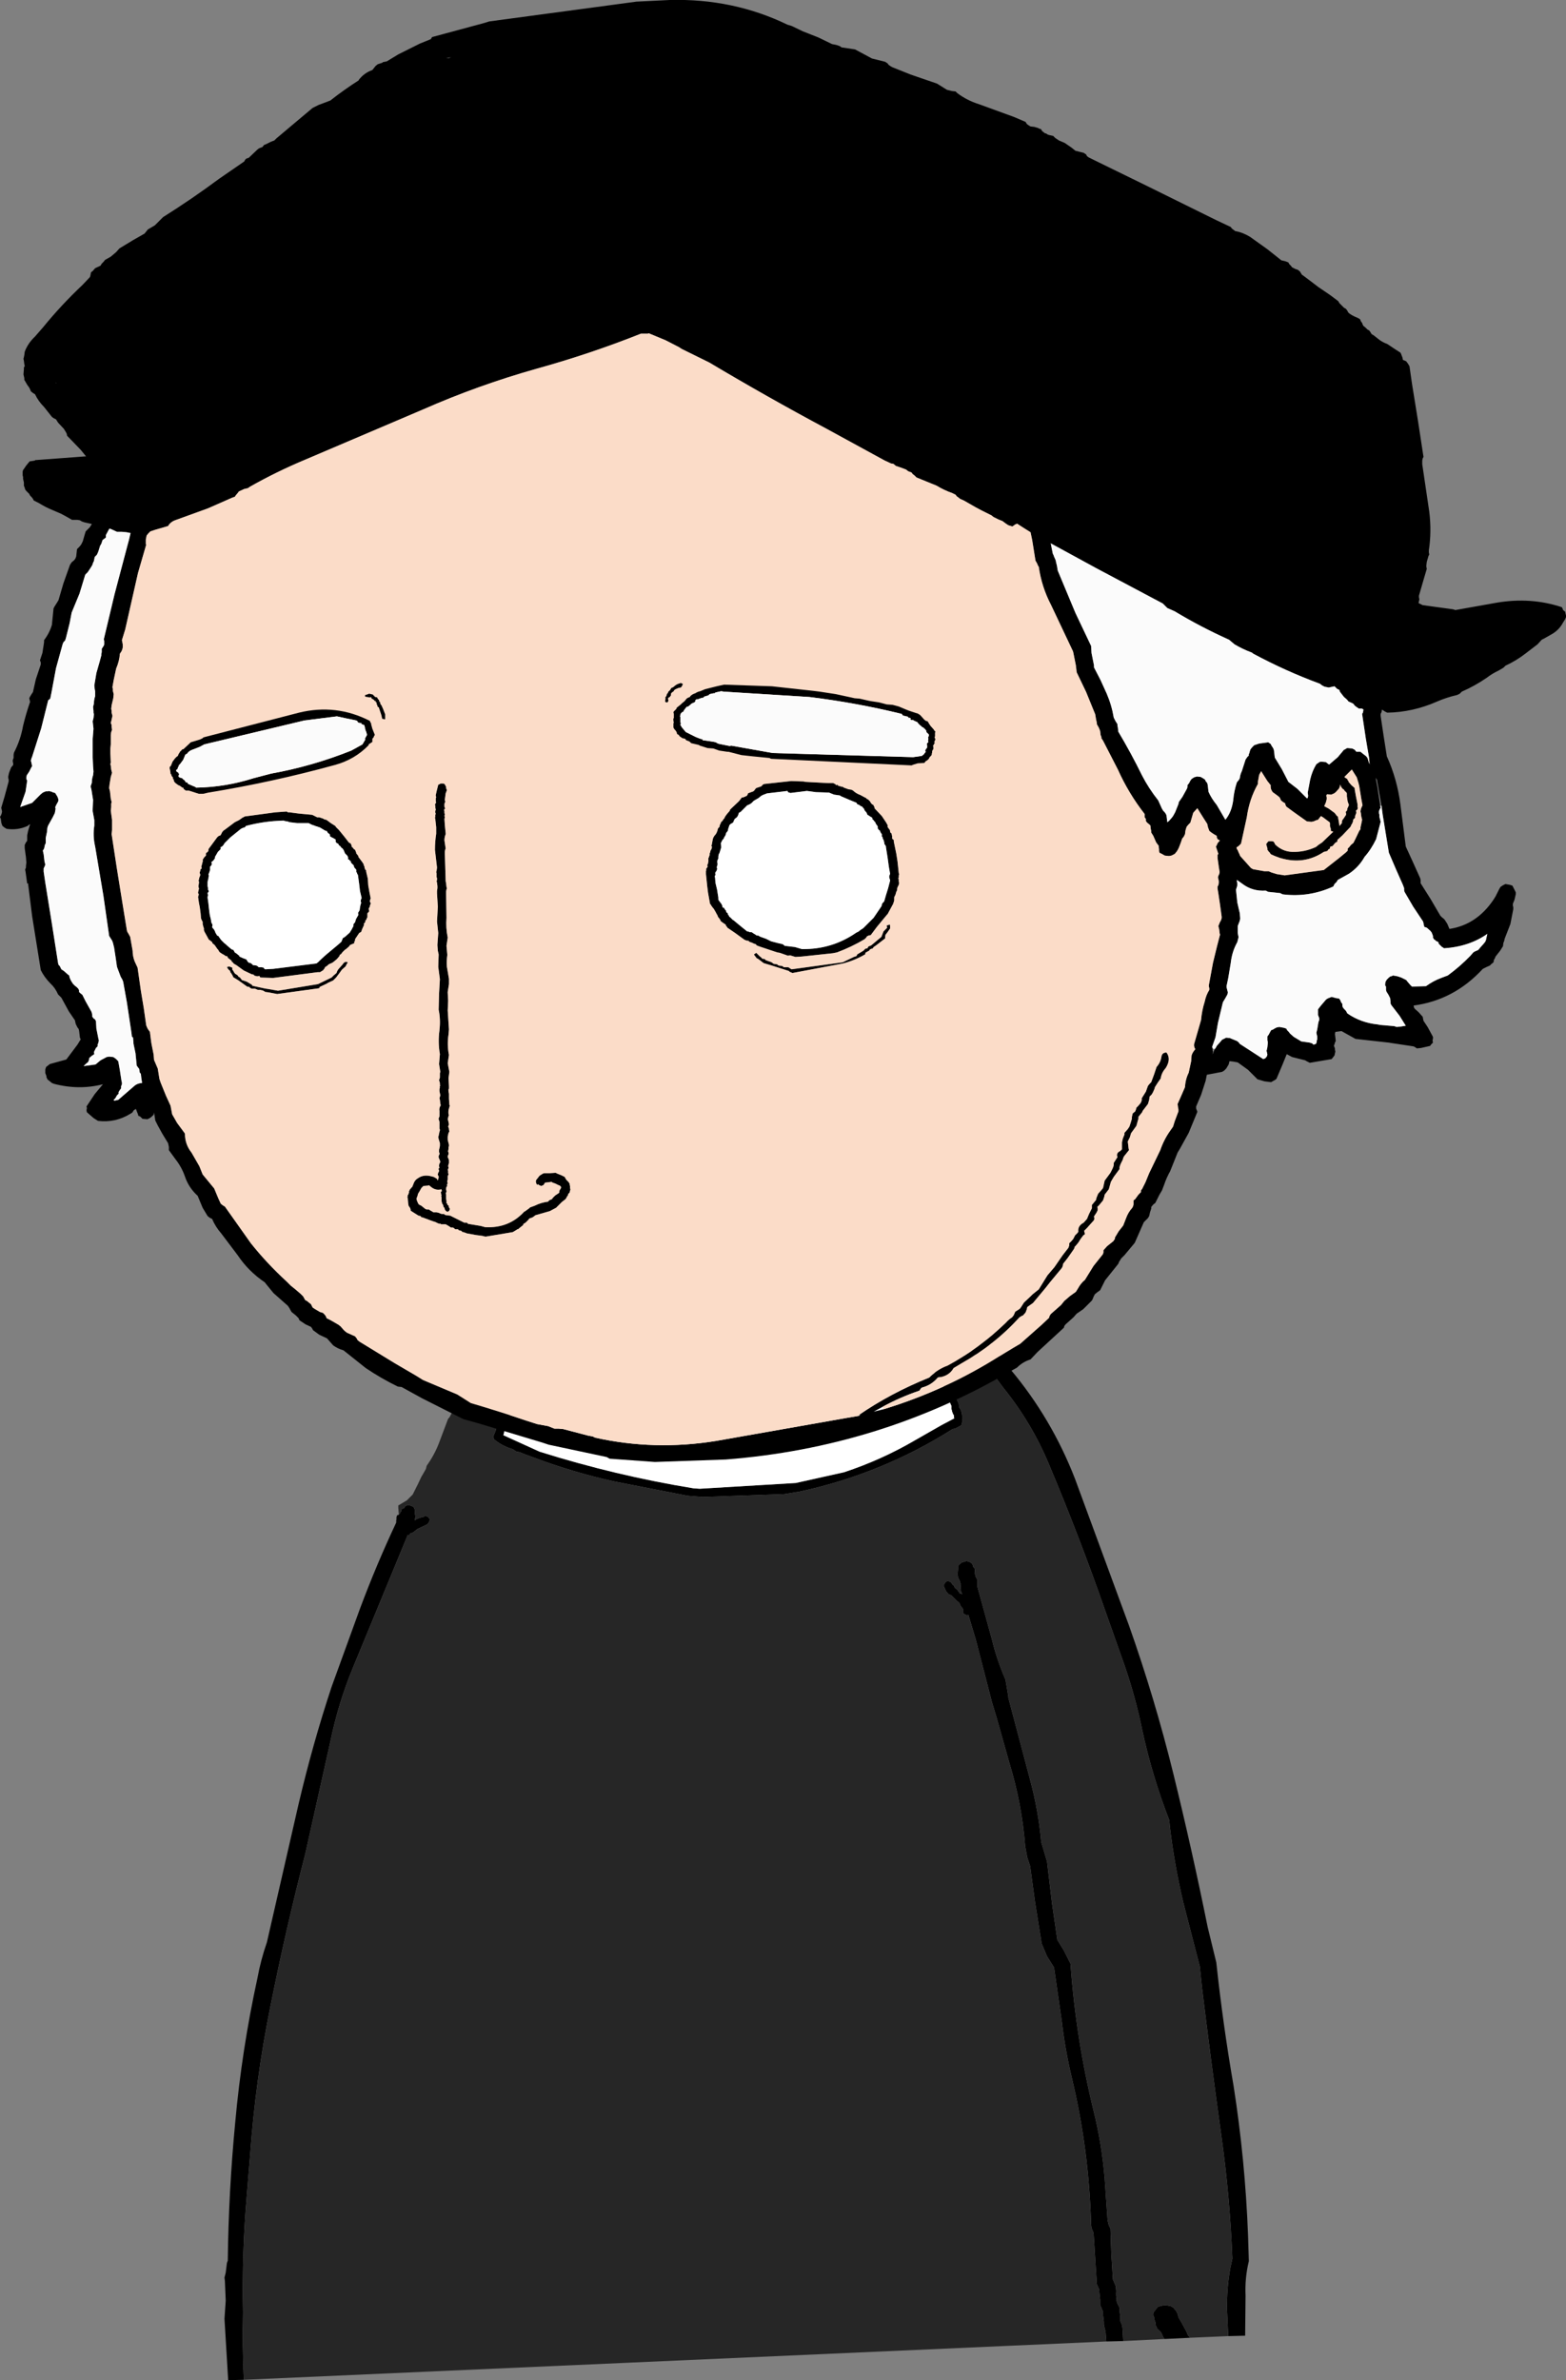 <?xml version="1.0" encoding="UTF-8" standalone="no"?>
<svg xmlns:xlink="http://www.w3.org/1999/xlink" height="288.9px" width="190.1px" xmlns="http://www.w3.org/2000/svg">
  <rect width="100%" height="100%" fill="#808080" stroke="none"/>
  <g transform="matrix(1.0, 0.0, 0.0, 1.0, -4.1, 83.8)">
    <path d="M68.4 78.95 Q74.6 78.75 80.85 79.0 L99.75 79.9 116.0 80.7 117.6 80.65 117.5 80.55 117.45 80.45 117.4 80.3 117.4 80.1 117.5 79.75 117.5 79.5 117.55 79.4 117.65 79.35 117.75 79.3 117.9 79.25 118.15 79.35 118.25 79.45 118.35 79.55 118.4 79.65 118.4 79.75 118.4 79.8 118.4 79.9 118.4 80.0 118.55 80.3 118.65 80.65 118.8 80.65 122.65 80.8 122.45 80.5 121.7 79.75 121.1 79.35 120.9 79.15 120.8 79.05 120.4 78.95 120.05 78.75 119.95 78.6 119.8 78.35 119.75 78.15 119.75 78.0 119.9 77.55 Q119.9 77.4 120.05 77.3 L120.25 77.2 Q120.25 77.1 120.35 77.15 L120.65 77.05 120.65 77.0 121.2 77.05 121.75 77.15 122.15 77.5 122.95 78.05 123.35 78.25 123.55 78.45 123.85 78.85 124.25 79.45 124.4 79.6 124.75 79.8 124.95 80.0 125.2 80.4 125.4 80.75 125.45 81.0 125.6 81.1 126.25 81.25 126.5 81.4 126.6 81.6 126.7 81.8 126.8 82.0 126.8 82.2 126.75 82.4 Q131.75 88.35 134.6 95.7 L141.15 113.5 Q144.3 122.4 146.55 131.55 148.8 140.7 150.7 150.1 L151.75 154.4 Q152.55 161.9 153.85 169.4 155.25 178.35 155.6 187.45 L155.7 190.65 Q155.2 192.7 155.3 194.85 L155.25 199.7 153.2 199.75 153.05 196.55 Q153.0 194.0 153.45 191.5 L153.7 190.35 Q153.4 182.75 152.35 175.35 151.1 166.35 150.0 157.35 L149.75 154.9 147.75 147.15 Q146.65 142.5 146.1 137.8 L146.05 137.15 Q143.95 131.75 142.75 126.15 141.95 122.25 140.65 118.45 L138.3 111.8 Q135.15 102.75 131.4 93.85 129.3 88.85 125.9 84.65 L124.75 83.1 123.8 83.05 119.6 82.95 119.25 82.9 119.75 84.85 120.5 86.65 120.5 86.75 120.55 86.85 120.55 87.05 120.7 87.25 120.85 87.65 120.85 87.7 120.9 88.05 120.9 88.5 120.95 88.7 120.9 88.85 120.85 88.95 120.8 89.2 120.05 89.6 119.75 89.65 Q111.15 95.1 101.15 97.25 L99.3 97.55 89.4 97.9 87.55 97.75 78.6 96.0 Q73.65 94.9 69.0 93.15 L67.9 92.75 67.15 92.45 66.8 92.4 66.35 92.1 Q65.15 91.75 64.2 91.0 L64.05 90.9 64.05 90.8 64.0 90.7 64.0 90.5 64.25 89.9 Q64.35 89.45 64.6 89.05 L64.6 88.95 64.6 88.85 64.6 88.7 65.2 87.25 Q65.35 86.55 65.75 86.0 L65.75 85.9 65.8 85.8 65.9 85.4 66.25 84.75 66.25 84.7 66.25 84.6 66.25 84.5 66.4 84.3 66.55 84.05 66.55 83.95 66.55 83.8 66.55 83.6 66.8 83.35 66.85 83.25 66.75 83.2 66.7 82.95 66.75 82.9 67.15 82.45 67.4 81.95 68.2 80.5 68.45 79.3 68.4 79.0 68.4 78.95 M148.55 199.95 L145.45 200.1 145.3 199.85 145.05 199.3 144.8 199.05 144.55 198.8 144.5 198.65 144.4 198.45 144.35 198.05 144.2 197.65 144.2 197.45 144.1 197.25 144.1 197.0 144.15 196.85 144.3 196.65 144.45 196.45 144.65 196.2 144.95 196.1 145.4 196.0 145.65 196.0 146.2 196.1 146.55 196.3 146.7 196.5 146.85 196.65 146.95 196.85 147.05 197.05 147.1 197.25 147.15 197.45 147.5 198.05 148.15 199.25 148.3 199.65 148.45 199.8 148.55 199.95 M140.45 200.35 L138.4 200.4 138.3 199.15 138.25 199.0 138.2 198.8 138.1 198.35 138.1 198.0 138.0 197.2 138.0 196.75 137.9 196.6 137.85 196.4 137.65 196.0 137.65 195.35 137.55 194.4 137.55 194.25 137.5 194.0 137.4 193.8 137.25 193.45 137.05 190.35 136.85 187.2 136.75 187.0 136.6 186.6 136.55 186.2 Q136.3 177.1 134.2 168.35 133.4 165.0 133.0 161.6 L132.05 155.0 131.2 153.65 130.55 152.1 129.75 147.1 129.15 142.7 128.8 141.65 128.55 140.3 Q128.15 135.15 126.65 130.25 L125.1 124.75 124.5 122.75 122.55 115.2 121.65 112.2 121.55 112.25 121.3 112.2 121.15 112.1 121.0 112.0 121.0 111.9 121.0 111.8 121.0 111.6 121.0 111.5 120.95 111.4 120.85 111.3 120.7 111.1 Q120.6 110.7 120.3 110.55 L119.6 109.85 119.4 109.75 119.25 109.7 118.95 109.35 118.7 108.8 118.7 108.7 118.7 108.6 118.7 108.5 118.85 108.3 118.9 108.2 119.0 108.15 119.15 108.1 119.35 108.15 119.55 108.25 119.7 108.5 119.8 108.6 119.95 108.7 119.95 108.8 120.0 108.9 120.05 108.95 120.3 109.15 120.55 109.5 120.6 109.6 120.7 109.6 120.9 109.7 120.75 109.3 120.75 109.1 120.7 108.85 120.75 108.5 120.65 108.3 120.6 108.05 120.4 107.7 120.35 107.25 120.4 106.65 120.4 106.25 120.6 106.05 120.85 105.85 121.35 105.7 121.35 105.65 121.85 105.8 122.1 106.0 122.2 106.2 122.25 106.4 122.4 106.55 122.45 106.8 122.45 106.95 122.4 107.15 122.5 107.35 122.55 107.6 122.75 107.95 122.75 108.2 122.75 108.4 122.75 108.8 124.5 115.15 Q125.1 117.65 126.15 120.05 L126.3 120.9 126.5 122.1 126.5 122.25 129.15 132.25 Q130.15 135.95 130.5 139.8 L130.8 140.8 131.2 142.15 131.8 147.2 132.45 151.65 133.25 152.95 134.05 154.55 Q134.7 163.6 136.85 172.4 137.85 176.4 138.2 180.65 L138.55 185.7 138.6 185.9 138.7 186.3 138.9 186.7 139.0 189.7 139.2 192.9 139.3 193.1 139.4 193.35 139.55 193.7 139.6 194.3 Q139.55 194.8 139.65 195.3 L139.65 195.5 139.7 195.7 139.8 195.9 140.0 196.3 140.0 196.65 140.1 197.45 140.1 197.9 140.15 198.1 140.25 198.25 140.35 198.7 140.45 200.35 M33.7 205.05 L31.8 205.1 31.35 197.65 31.5 195.45 31.4 193.05 31.35 192.65 31.5 192.05 31.65 190.85 31.75 190.6 Q31.85 182.2 32.65 173.85 33.45 165.0 35.35 156.3 35.75 154.1 36.5 151.95 L40.35 135.15 Q42.05 127.9 44.35 120.95 L47.8 111.45 Q49.8 106.1 52.2 101.0 L52.2 100.95 52.2 100.7 52.25 100.55 52.2 100.5 52.25 100.35 52.25 100.25 52.3 100.15 Q52.35 100.05 52.45 100.1 L52.5 100.05 52.55 100.0 52.65 99.9 52.7 99.75 52.8 99.65 52.8 99.55 52.85 99.4 53.0 99.3 53.15 99.25 53.2 99.15 53.3 99.05 Q53.35 98.95 53.45 98.95 L53.5 98.9 53.65 98.9 53.6 98.85 53.95 98.95 54.3 99.1 54.35 99.2 54.4 99.3 54.45 99.45 54.45 99.75 54.5 100.1 54.55 100.4 Q54.45 100.45 54.5 100.55 L54.45 100.6 54.45 100.7 54.45 100.75 54.7 100.55 54.75 100.55 55.15 100.4 55.55 100.3 55.7 100.2 55.95 100.25 56.1 100.35 56.15 100.45 56.25 100.55 56.3 100.65 56.25 100.75 56.2 100.9 56.1 101.05 56.05 101.15 55.9 101.25 55.8 101.3 54.75 101.8 54.25 102.2 54.0 102.3 53.85 102.35 53.8 102.5 53.6 102.5 46.95 118.6 Q45.15 122.95 44.2 127.6 L41.15 141.25 Q38.8 150.35 36.95 159.6 35.1 168.7 34.45 177.9 L34.05 182.8 Q33.45 189.75 33.6 196.9 33.5 200.9 33.7 205.05 M62.6 80.8 L63.0 80.15 62.9 80.45 62.6 80.8 M118.3 83.2 L118.3 83.0 118.15 82.85 115.85 82.65 Q107.1 82.55 98.55 82.9 L92.65 82.95 87.2 82.75 85.35 82.65 Q76.65 82.05 67.95 82.35 L67.95 82.4 67.85 82.6 67.8 82.75 67.7 82.85 67.7 82.95 67.65 83.05 67.7 83.05 67.85 83.1 67.9 83.2 68.0 83.4 67.95 83.6 67.9 83.75 67.55 84.05 67.55 84.15 67.5 84.35 67.35 84.7 67.25 84.85 66.4 87.25 65.65 88.9 65.65 89.05 65.65 89.15 65.65 89.25 65.55 89.45 65.4 89.85 65.3 89.95 65.3 90.05 65.25 90.25 65.2 90.4 69.6 92.4 Q78.8 95.3 88.3 96.85 L89.05 96.9 100.7 96.2 106.55 94.9 Q111.1 93.4 115.2 91.0 L118.35 89.2 119.95 88.35 119.9 88.25 119.9 88.15 119.9 88.0 119.8 87.85 119.65 87.45 119.65 87.35 119.6 87.25 119.6 87.1 119.6 86.85 118.8 85.05 118.3 83.4 118.3 83.25 118.3 83.2" fill="#000000" fill-rule="evenodd" stroke="none"/>
    <path d="M118.3 83.2 L118.3 83.25 118.3 83.4 118.8 85.05 119.6 86.85 119.6 87.1 119.6 87.25 119.65 87.35 119.65 87.45 119.8 87.85 119.9 88.0 119.9 88.15 119.9 88.25 119.95 88.35 118.35 89.2 115.2 91.0 Q111.1 93.4 106.55 94.9 L100.7 96.2 89.05 96.9 88.3 96.85 Q78.8 95.3 69.6 92.4 L65.2 90.4 65.25 90.25 65.3 90.05 65.3 89.95 65.4 89.85 65.55 89.45 65.65 89.25 65.65 89.15 65.65 89.05 65.65 88.9 66.4 87.25 67.25 84.85 67.35 84.7 67.5 84.35 67.55 84.15 67.55 84.05 67.9 83.75 67.95 83.6 68.0 83.4 67.9 83.2 67.85 83.1 67.7 83.05 67.65 83.05 67.7 82.95 67.7 82.85 67.8 82.75 67.85 82.6 67.95 82.4 67.95 82.35 Q76.65 82.05 85.35 82.65 L87.2 82.75 92.65 82.95 98.55 82.9 Q107.1 82.55 115.85 82.65 L118.15 82.85 118.3 83.0 118.3 83.2" fill="#ffffff" fill-rule="evenodd" stroke="none"/>
    <path d="M68.4 78.95 L68.4 79.0 68.45 79.3 68.2 80.5 67.4 81.95 67.15 82.45 66.75 82.9 66.7 82.95 66.75 83.2 66.85 83.25 66.8 83.35 66.55 83.6 66.55 83.8 66.55 83.95 66.55 84.05 66.4 84.3 66.25 84.5 66.25 84.6 66.25 84.7 66.25 84.75 65.9 85.4 65.8 85.8 65.75 85.9 65.75 86.0 Q65.35 86.55 65.2 87.25 L64.6 88.7 64.6 88.85 64.6 88.95 64.6 89.05 Q64.35 89.45 64.25 89.9 L64.0 90.5 64.0 90.7 64.05 90.8 64.05 90.9 64.2 91.0 Q65.15 91.75 66.35 92.1 L66.8 92.4 67.15 92.45 67.9 92.75 69.0 93.15 Q73.65 94.9 78.6 96.0 L87.55 97.75 89.4 97.9 99.3 97.55 101.15 97.25 Q111.15 95.1 119.75 89.65 L120.05 89.6 120.8 89.2 120.85 88.95 120.9 88.85 120.95 88.7 120.9 88.5 120.9 88.05 120.85 87.7 120.85 87.65 120.7 87.25 120.55 87.05 120.55 86.85 120.5 86.75 120.5 86.65 119.75 84.85 119.25 82.9 119.6 82.95 123.8 83.05 124.75 83.1 125.9 84.65 Q129.3 88.85 131.4 93.85 135.15 102.75 138.3 111.8 L140.65 118.45 Q141.95 122.25 142.75 126.15 143.95 131.75 146.05 137.15 L146.1 137.8 Q146.65 142.5 147.75 147.15 L149.75 154.9 150.0 157.35 Q151.1 166.35 152.35 175.35 153.4 182.75 153.7 190.35 L153.45 191.5 Q153.0 194.0 153.05 196.55 L153.2 199.75 148.55 199.95 148.45 199.8 148.3 199.65 148.15 199.25 147.5 198.05 147.15 197.45 147.1 197.25 147.05 197.05 146.95 196.85 146.85 196.65 146.7 196.5 146.55 196.3 146.2 196.1 145.65 196.0 145.4 196.0 144.95 196.1 144.65 196.2 144.45 196.45 144.3 196.65 144.15 196.85 144.1 197.0 144.1 197.25 144.2 197.45 144.2 197.65 144.35 198.05 144.4 198.45 144.5 198.65 144.55 198.8 144.8 199.05 145.05 199.3 145.3 199.85 145.45 200.1 140.45 200.35 140.35 198.7 140.25 198.25 140.15 198.1 140.1 197.9 140.1 197.45 140.0 196.65 140.0 196.3 139.8 195.9 139.7 195.7 139.65 195.5 139.65 195.3 Q139.55 194.8 139.6 194.3 L139.55 193.7 139.4 193.35 139.3 193.1 139.2 192.9 139.0 189.7 138.9 186.7 138.7 186.3 138.6 185.9 138.55 185.7 138.2 180.65 Q137.85 176.4 136.85 172.4 134.7 163.6 134.05 154.55 L133.25 152.95 132.45 151.65 131.8 147.2 131.2 142.15 130.8 140.8 130.5 139.8 Q130.15 135.95 129.15 132.25 L126.5 122.25 126.5 122.1 126.3 120.9 126.15 120.05 Q125.1 117.65 124.5 115.15 L122.75 108.8 122.75 108.4 122.75 108.2 122.75 107.95 122.55 107.6 122.5 107.35 122.4 107.15 122.45 106.95 122.45 106.8 122.4 106.55 122.25 106.4 122.2 106.2 122.1 106.0 121.85 105.8 121.35 105.65 121.35 105.7 120.85 105.85 120.6 106.05 120.4 106.25 120.4 106.65 120.35 107.25 120.4 107.7 120.6 108.05 120.65 108.3 120.75 108.5 120.7 108.85 120.75 109.1 120.75 109.3 120.9 109.7 120.7 109.6 120.6 109.6 120.55 109.5 120.3 109.15 120.05 108.95 120.0 108.9 119.95 108.8 119.95 108.7 119.8 108.6 119.7 108.5 119.55 108.25 119.35 108.15 119.15 108.1 119.0 108.15 118.9 108.2 118.85 108.3 118.7 108.5 118.7 108.6 118.7 108.7 118.7 108.8 118.95 109.35 119.25 109.7 119.4 109.75 119.6 109.85 120.3 110.55 Q120.6 110.7 120.7 111.1 L120.85 111.3 120.95 111.4 121.0 111.5 121.0 111.6 121.0 111.8 121.0 111.9 121.0 112.0 121.15 112.1 121.3 112.2 121.55 112.25 121.65 112.2 122.55 115.2 124.5 122.75 125.1 124.75 126.65 130.25 Q128.15 135.15 128.55 140.3 L128.8 141.65 129.15 142.7 129.75 147.1 130.55 152.1 131.2 153.65 132.05 155.0 133.0 161.6 Q133.4 165.0 134.2 168.35 136.3 177.1 136.55 186.2 L136.6 186.6 136.75 187.0 136.85 187.2 137.05 190.35 137.25 193.45 137.4 193.8 137.5 194.0 137.55 194.25 137.55 194.4 137.65 195.35 137.65 196.0 137.85 196.4 137.9 196.6 138.0 196.75 138.0 197.2 138.1 198.0 138.1 198.35 138.2 198.8 138.25 199.0 138.3 199.15 138.4 200.4 33.7 205.05 Q33.5 200.9 33.6 196.9 33.45 189.75 34.05 182.8 L34.45 177.9 Q35.1 168.7 36.95 159.6 38.8 150.35 41.15 141.25 L44.2 127.6 Q45.15 122.95 46.95 118.6 L53.6 102.5 53.8 102.5 53.85 102.35 54.0 102.3 54.25 102.2 54.75 101.8 55.8 101.3 55.9 101.25 56.05 101.15 56.1 101.05 56.2 100.9 56.25 100.75 56.3 100.65 56.25 100.55 56.15 100.45 56.1 100.35 55.95 100.25 55.7 100.2 55.55 100.3 55.15 100.4 54.75 100.55 54.7 100.55 54.45 100.75 54.45 100.7 54.45 100.6 54.5 100.55 Q54.45 100.45 54.55 100.4 L54.5 100.1 54.45 99.75 54.45 99.45 54.4 99.3 54.35 99.2 54.3 99.1 53.95 98.95 53.6 98.85 53.65 98.9 53.5 98.9 53.45 98.95 Q53.35 98.95 53.3 99.05 L53.2 99.15 53.15 99.25 53.0 99.3 52.85 99.4 52.8 99.55 52.8 99.65 52.7 99.75 52.65 99.9 52.55 100.0 52.5 100.05 52.5 99.9 52.45 99.2 52.45 99.05 52.45 98.95 52.45 98.9 52.5 98.9 53.5 98.3 54.2 97.6 54.85 96.3 55.25 95.45 55.4 95.2 55.8 94.5 55.9 94.1 Q56.8 92.85 57.35 91.45 L58.5 88.4 58.55 88.35 58.65 88.25 59.25 87.15 59.75 86.2 59.85 86.1 60.0 86.0 60.0 85.85 60.05 85.75 60.8 84.7 61.15 83.95 61.15 83.85 61.35 83.4 61.35 83.2 61.35 83.05 61.35 82.9 61.3 82.75 61.35 82.6 61.4 82.4 61.45 82.25 61.65 82.05 61.8 81.9 62.05 81.6 62.15 81.45 62.2 81.25 62.3 81.1 62.45 80.95 62.55 80.85 62.6 80.8 62.9 80.45 63.0 80.15 63.15 79.75 63.6 78.95 63.8 78.45 64.25 77.95 64.8 77.35 64.9 77.25 65.15 77.2 65.45 77.2 65.45 77.15 66.05 77.3 66.5 77.6 Q66.65 77.95 67.05 77.95 L67.9 78.2 68.2 78.5 68.4 78.95" fill="#262626" fill-rule="evenodd" stroke="none"/>
    <path d="M63.5 -81.2 L81.35 -83.6 85.4 -83.8 Q93.1 -84.0 99.7 -80.8 L100.2 -80.65 101.55 -80.0 103.45 -79.25 105.1 -78.45 105.6 -78.35 106.05 -78.2 106.25 -78.05 107.9 -77.8 109.95 -76.7 111.55 -76.3 111.85 -76.1 111.95 -75.95 112.15 -75.8 112.4 -75.65 114.65 -74.75 117.85 -73.65 119.05 -72.9 119.65 -72.75 120.1 -72.7 120.3 -72.5 Q121.5 -71.6 122.95 -71.15 L127.2 -69.6 128.6 -69.0 128.75 -68.75 128.95 -68.6 129.2 -68.45 129.65 -68.4 130.15 -68.25 Q130.25 -68.15 130.45 -68.15 L130.6 -67.9 130.85 -67.7 Q130.95 -67.6 131.1 -67.6 131.25 -67.45 131.5 -67.4 L131.95 -67.3 132.2 -67.05 132.65 -66.75 133.35 -66.45 134.15 -65.9 134.65 -65.5 135.25 -65.35 135.65 -65.25 135.95 -65.05 136.05 -64.85 136.25 -64.7 136.65 -64.5 143.5 -61.15 151.7 -57.1 153.5 -56.25 153.65 -56.05 153.85 -55.9 154.05 -55.75 Q154.95 -55.6 155.85 -55.05 L157.95 -53.55 159.65 -52.2 160.1 -52.1 160.5 -51.95 160.6 -51.75 160.8 -51.55 160.95 -51.35 161.35 -51.15 161.65 -51.05 161.9 -50.85 162.05 -50.6 162.15 -50.45 162.3 -50.35 163.1 -49.75 164.15 -48.95 Q164.8 -48.5 165.55 -48.0 L166.55 -47.25 166.7 -47.0 166.85 -46.85 167.05 -46.65 167.25 -46.45 167.5 -46.3 167.65 -46.1 167.75 -45.9 167.9 -45.75 168.2 -45.55 168.6 -45.35 168.95 -45.2 169.2 -45.05 169.3 -44.8 169.45 -44.6 169.5 -44.45 169.6 -44.25 169.85 -44.05 170.1 -43.8 170.3 -43.7 170.45 -43.5 170.6 -43.25 170.85 -43.1 171.55 -42.55 Q171.95 -42.25 172.5 -42.05 L173.55 -41.35 174.1 -41.0 174.2 -40.8 174.25 -40.65 174.35 -40.4 174.4 -40.15 174.4 -40.1 174.45 -40.1 174.8 -39.95 174.95 -39.75 175.05 -39.6 175.2 -39.35 175.5 -37.25 176.05 -33.85 176.25 -32.6 176.8 -29.0 176.9 -28.35 176.8 -28.15 176.75 -27.9 176.75 -27.45 177.6 -21.7 Q177.9 -19.3 177.55 -17.0 L177.55 -16.75 177.6 -16.5 177.5 -16.3 177.3 -15.6 177.25 -15.2 177.25 -15.0 177.3 -14.75 176.9 -13.4 176.35 -11.5 176.35 -11.3 176.4 -11.05 176.3 -10.6 176.8 -10.35 180.45 -9.85 180.65 -9.8 180.75 -9.75 185.8 -10.65 Q189.95 -11.35 193.7 -10.1 L193.8 -9.9 193.85 -9.75 194.1 -9.55 194.15 -9.3 194.2 -9.1 194.2 -8.9 194.1 -8.65 193.85 -8.25 Q193.4 -7.4 192.6 -6.9 L191.55 -6.3 191.25 -6.15 190.75 -5.6 189.25 -4.45 Q188.15 -3.6 186.85 -3.0 L186.6 -2.75 186.0 -2.4 Q185.25 -2.05 184.6 -1.55 183.15 -0.55 181.55 0.15 L181.3 0.4 181.0 0.55 Q179.7 0.85 178.55 1.35 175.6 2.65 172.5 2.7 L172.2 2.55 171.9 2.35 171.85 2.35 171.85 2.4 171.8 2.65 171.7 2.85 171.7 3.1 172.05 5.45 172.45 8.0 Q173.7 10.75 174.1 13.85 L174.75 18.95 175.6 20.8 176.5 22.8 176.55 23.0 176.55 23.2 176.55 23.4 177.75 25.3 178.95 27.35 179.15 27.55 179.4 27.75 179.55 27.95 179.8 28.35 180.05 28.95 Q183.35 28.45 185.4 25.4 L185.65 25.0 186.1 24.1 186.25 23.85 186.55 23.65 186.85 23.5 187.4 23.6 187.7 23.7 187.8 23.9 187.9 24.1 188.1 24.5 188.1 24.75 187.95 25.4 187.75 25.9 187.75 26.15 187.8 26.3 187.8 26.55 187.45 28.35 186.75 30.15 186.7 30.4 186.6 30.65 186.55 31.05 186.2 31.6 185.65 32.3 185.55 32.55 185.45 32.7 185.4 33.0 185.1 33.25 184.95 33.4 184.6 33.55 184.1 33.8 Q180.6 37.6 175.7 38.25 L175.75 38.5 175.85 38.65 176.3 39.05 176.7 39.5 176.8 39.6 176.85 39.85 176.9 40.1 177.4 40.85 178.05 42.05 178.05 42.25 178.0 42.5 178.05 42.75 177.85 42.95 177.7 43.15 176.6 43.4 176.1 43.45 175.8 43.25 175.65 43.2 173.0 42.8 172.7 42.75 168.65 42.3 166.95 41.35 166.2 41.45 166.15 41.7 166.2 42.1 166.25 42.55 166.15 42.75 166.1 42.95 Q166.0 43.1 166.05 43.2 L166.15 43.45 166.15 43.6 166.2 43.85 166.15 44.05 166.1 44.3 165.95 44.5 165.75 44.75 163.1 45.2 162.7 45.0 162.55 44.9 160.95 44.5 160.3 44.15 159.75 45.5 159.05 47.15 158.85 47.3 158.75 47.35 158.4 47.55 157.6 47.45 156.75 47.2 155.6 46.05 154.35 45.15 153.8 45.05 153.35 45.0 153.3 45.2 153.25 45.4 153.1 45.65 152.95 45.9 152.7 46.15 152.45 46.3 150.6 46.65 150.45 47.4 149.9 49.1 149.3 50.5 149.3 50.75 149.4 51.0 149.45 51.15 148.4 53.7 147.35 55.6 147.05 56.1 146.15 58.35 Q145.7 59.15 145.4 60.05 L145.15 60.7 144.85 61.2 144.35 62.2 144.1 62.4 143.85 62.7 143.85 62.9 143.7 63.35 143.6 63.8 143.45 64.05 142.95 64.55 141.85 67.05 140.6 68.55 140.2 68.95 140.05 69.2 139.95 69.35 139.85 69.6 138.25 71.6 137.65 72.8 137.3 73.05 137.0 73.3 136.85 73.6 136.75 73.85 136.65 74.05 135.6 75.1 134.8 75.65 134.4 76.1 133.45 76.95 133.3 77.15 133.25 77.35 130.05 80.3 129.2 81.2 Q128.25 81.5 127.55 82.2 L126.65 82.7 Q110.85 91.9 92.2 93.35 L83.6 93.65 78.1 93.25 77.75 93.05 70.7 91.55 69.95 91.3 62.15 88.95 60.35 88.45 55.3 85.9 52.85 84.55 52.4 84.5 Q50.35 83.5 48.5 82.25 L45.8 80.1 Q45.1 79.9 44.55 79.5 L43.8 78.65 42.85 78.2 42.1 77.65 42.0 77.45 41.85 77.25 41.2 76.95 40.45 76.45 40.35 76.2 40.0 75.85 39.5 75.45 39.35 75.2 39.25 75.0 39.05 74.7 37.3 73.15 36.4 72.05 36.25 71.85 Q34.25 70.5 32.95 68.55 L30.95 65.9 Q30.25 65.1 29.85 64.15 L29.55 64.0 29.3 63.8 28.7 62.8 28.2 61.6 28.1 61.35 Q27.0 60.35 26.55 59.0 26.15 57.85 25.4 56.9 L24.6 55.8 24.6 55.6 24.6 55.4 24.5 54.95 23.8 53.8 23.25 52.8 22.95 52.2 22.8 51.2 22.8 51.25 22.75 51.5 22.5 51.75 22.3 51.9 22.0 52.05 21.4 52.0 21.2 51.8 Q21.05 51.65 20.9 51.65 L20.85 51.45 20.75 51.2 20.6 50.8 20.35 50.95 20.15 51.25 19.9 51.4 Q18.1 52.5 16.0 52.25 L15.45 51.9 14.65 51.2 14.6 50.95 14.65 50.7 14.6 50.5 15.6 49.0 16.6 47.8 Q13.7 48.55 10.65 47.75 L10.4 47.65 9.85 47.2 9.8 47.05 Q9.7 46.95 9.75 46.85 L9.6 46.45 9.6 46.0 9.7 45.7 9.9 45.55 10.15 45.35 12.15 44.8 13.05 43.6 13.5 43.0 13.9 42.35 13.8 42.15 13.75 41.7 13.7 41.3 13.65 41.1 13.5 40.9 13.3 40.5 13.25 40.3 13.2 40.05 12.45 38.95 11.55 37.3 11.35 37.1 11.15 36.9 Q10.8 36.1 10.25 35.6 9.5 34.85 9.05 33.95 L8.0 27.4 7.5 23.4 7.4 23.45 7.2 22.0 7.15 21.75 7.25 21.5 7.25 21.3 7.3 20.9 7.25 20.25 7.1 19.15 7.1 18.95 7.1 18.75 7.25 18.45 7.4 18.25 7.4 18.0 7.4 17.75 7.4 17.6 7.5 17.1 7.75 16.25 7.7 16.25 7.45 16.45 Q6.25 17.0 4.9 16.8 L4.65 16.65 4.4 16.45 4.3 16.2 4.25 16.0 4.2 15.6 4.1 15.35 4.2 15.2 4.3 14.95 4.35 14.7 4.3 14.45 4.25 14.25 4.65 12.9 5.15 11.05 5.15 10.85 5.1 10.6 5.1 10.45 5.2 10.0 5.45 9.35 5.7 9.05 5.7 8.85 5.65 8.65 5.65 8.45 5.75 8.2 5.75 7.95 5.75 7.8 5.8 7.55 Q6.6 6.0 6.9 4.3 7.25 2.85 7.75 1.4 L7.7 1.15 7.65 0.95 7.75 0.75 7.9 0.5 8.1 0.2 8.45 -1.35 9.05 -3.15 9.05 -3.4 8.95 -3.65 9.25 -4.55 9.45 -5.85 9.45 -6.1 Q10.1 -6.95 10.4 -7.95 L10.6 -9.95 10.7 -10.15 11.05 -10.7 11.2 -10.95 11.8 -13.0 12.6 -15.25 12.8 -15.55 13.1 -15.8 13.25 -16.0 13.35 -16.25 13.4 -16.7 13.45 -17.15 13.7 -17.4 13.75 -17.45 13.95 -17.7 14.15 -18.1 14.35 -18.8 14.5 -19.3 14.7 -19.5 15.0 -19.8 15.25 -20.2 14.35 -20.4 14.05 -20.5 13.8 -20.65 13.5 -20.7 12.85 -20.7 12.15 -21.1 11.5 -21.45 10.45 -21.9 Q9.6 -22.25 8.8 -22.75 L8.2 -23.05 8.1 -23.25 7.95 -23.45 7.75 -23.65 7.65 -23.85 7.5 -24.0 7.3 -24.2 7.15 -24.4 7.1 -24.6 7.0 -24.85 7.0 -25.05 7.0 -25.25 6.95 -25.45 6.9 -25.7 6.9 -25.9 6.85 -26.1 6.85 -26.55 6.9 -26.75 7.05 -26.95 7.25 -27.25 7.45 -27.5 7.7 -27.8 8.35 -27.9 8.35 -27.95 14.4 -28.4 14.55 -28.4 13.9 -29.2 12.45 -30.7 12.25 -30.9 12.2 -31.15 12.1 -31.35 11.85 -31.75 11.15 -32.5 10.9 -32.9 10.6 -33.05 10.4 -33.2 9.45 -34.4 Q8.75 -35.1 8.35 -35.95 L8.1 -36.1 7.85 -36.3 7.75 -36.55 7.65 -36.75 7.4 -37.1 7.05 -37.7 7.05 -37.9 6.95 -38.35 7.0 -39.0 7.0 -39.2 7.1 -39.35 7.1 -39.4 7.05 -39.6 7.0 -40.0 6.95 -40.25 7.0 -40.45 7.05 -40.7 7.1 -41.1 7.2 -41.35 Q7.6 -42.25 8.35 -42.95 L9.35 -44.1 Q11.55 -46.8 14.1 -49.2 L15.0 -50.15 15.05 -50.25 15.1 -50.5 15.15 -50.75 15.35 -50.9 15.65 -51.25 16.3 -51.55 16.45 -51.8 16.65 -52.0 16.85 -52.25 17.55 -52.65 18.2 -53.2 18.6 -53.65 20.25 -54.65 21.65 -55.45 21.85 -55.7 22.05 -55.95 22.9 -56.45 23.9 -57.45 Q27.4 -59.65 30.7 -62.1 L33.6 -64.1 33.75 -64.2 33.85 -64.4 34.0 -64.55 34.3 -64.65 35.35 -65.65 35.55 -65.8 35.95 -65.95 36.15 -66.2 36.4 -66.3 36.6 -66.4 37.0 -66.6 37.4 -66.75 37.65 -67.0 39.55 -68.6 42.05 -70.7 42.75 -71.05 44.2 -71.6 Q45.85 -72.9 47.65 -74.05 L47.65 -74.1 Q48.3 -74.95 49.3 -75.3 L49.5 -75.55 49.7 -75.8 49.95 -76.0 50.55 -76.2 50.55 -76.25 51.05 -76.35 52.45 -77.2 55.05 -78.5 56.4 -79.05 56.55 -79.3 62.85 -81.0 63.5 -81.2 M58.85 -76.85 L58.25 -76.75 58.6 -76.75 58.85 -76.85 M10.9 -37.35 L10.85 -37.35 10.9 -37.25 10.9 -37.35 M18.9 -19.25 L18.3 -19.25 17.65 -19.55 17.4 -19.65 17.3 -19.5 16.95 -18.85 16.95 -18.55 16.55 -18.25 16.4 -17.8 16.25 -17.55 16.05 -16.9 15.95 -16.65 15.85 -16.45 15.6 -16.2 15.55 -15.95 15.5 -15.7 15.4 -15.5 15.3 -15.2 15.05 -14.8 14.95 -14.65 14.75 -14.35 14.45 -14.05 13.75 -11.75 12.8 -9.45 12.55 -8.15 12.1 -6.35 12.0 -6.05 11.8 -5.85 11.7 -5.6 10.9 -2.7 10.35 0.25 10.25 0.75 10.2 1.0 9.95 1.2 9.1 4.6 8.0 8.05 7.9 8.3 7.85 8.55 7.9 8.7 7.95 8.95 8.0 9.2 7.9 9.35 7.65 9.85 7.35 10.3 7.3 10.55 7.3 10.75 7.4 10.95 7.2 12.3 6.55 14.15 6.85 14.05 8.0 13.65 8.55 13.1 9.05 12.6 9.3 12.4 9.65 12.25 9.95 12.25 9.95 12.2 10.4 12.3 10.45 12.35 10.8 12.45 10.95 12.7 11.05 12.85 11.15 13.1 11.2 13.3 11.15 13.5 10.9 13.95 10.8 14.2 10.85 14.35 10.8 14.65 10.75 14.9 10.5 15.4 10.0 16.3 9.9 16.5 9.85 16.7 9.8 17.2 9.65 17.9 9.65 18.15 9.65 18.3 9.65 18.55 9.55 18.75 9.5 19.0 9.45 19.2 9.3 19.45 9.4 19.9 9.5 20.75 9.6 21.15 9.5 21.4 9.4 21.6 9.4 21.8 9.4 22.0 9.6 23.35 10.35 28.0 11.15 33.1 11.2 33.3 11.35 33.45 11.55 33.85 11.85 34.05 12.3 34.45 12.5 34.6 12.55 34.85 12.7 35.2 12.95 35.6 13.2 35.85 13.4 36.0 13.6 36.2 13.7 36.4 13.7 36.6 13.85 36.75 14.1 36.95 14.5 37.75 15.2 39.0 15.25 39.15 15.3 39.4 15.3 39.6 15.45 39.8 15.65 39.95 15.75 40.15 15.8 41.05 16.05 42.3 16.1 42.5 16.05 42.7 16.0 42.9 15.95 42.95 15.95 43.2 15.75 43.4 15.6 43.7 15.5 43.9 15.55 44.15 15.25 44.35 14.95 44.6 14.9 44.85 14.8 45.1 14.5 45.35 14.25 45.6 15.7 45.4 16.3 44.9 17.05 44.5 17.35 44.45 17.85 44.5 18.15 44.7 18.3 44.85 18.45 45.0 18.5 45.25 18.65 46.1 18.85 47.4 18.9 47.6 18.9 47.8 18.8 48.05 18.8 48.3 18.65 48.5 18.5 48.75 18.5 48.95 18.3 49.15 18.1 49.5 17.9 49.7 17.95 49.8 18.45 49.7 20.3 48.1 Q20.6 47.8 21.0 47.7 L21.3 47.65 21.35 47.65 21.25 47.0 21.2 46.55 21.05 46.35 21.0 45.95 20.7 45.55 20.55 44.05 20.3 42.85 20.3 42.7 20.25 42.15 20.1 42.0 20.1 41.9 20.05 41.5 19.5 37.85 19.05 35.35 18.95 35.1 18.75 34.75 18.3 33.55 18.15 32.5 17.95 31.2 17.8 30.6 17.7 30.35 17.6 30.2 17.35 29.8 16.65 24.9 15.65 18.95 Q15.35 17.65 15.55 16.4 L15.55 15.75 15.35 14.65 15.35 14.45 15.4 13.3 15.2 12.05 15.1 11.65 15.25 11.2 Q15.25 10.7 15.4 10.3 L15.45 9.85 15.4 9.2 15.35 8.1 15.35 7.7 15.35 5.9 15.45 4.65 15.35 3.75 15.4 3.55 15.45 3.35 15.5 2.9 15.45 2.7 15.45 2.5 15.4 2.0 15.5 1.6 Q15.5 1.15 15.65 0.7 L15.65 0.25 15.65 0.1 15.6 -0.15 15.55 -0.6 15.8 -2.1 16.2 -3.5 16.4 -4.25 16.4 -4.4 16.45 -4.65 16.45 -4.85 16.45 -5.05 16.65 -5.35 16.75 -5.55 16.75 -5.8 16.75 -6.0 16.7 -6.2 18.0 -11.65 19.6 -17.7 19.75 -18.25 19.95 -19.1 19.45 -19.2 18.9 -19.25 M111.35 87.25 Q118.9 84.95 125.45 80.8 L127.1 79.8 127.95 79.3 130.55 77.0 131.45 76.15 131.5 75.95 131.65 75.7 132.9 74.6 133.3 74.1 134.0 73.5 134.7 73.0 134.95 72.6 Q135.3 71.95 135.8 71.55 L136.85 69.85 137.85 68.6 138.0 68.4 138.05 68.2 138.05 67.95 138.5 67.45 139.25 66.85 139.45 66.55 139.45 66.4 139.6 66.15 139.9 65.65 140.45 64.95 140.8 64.05 Q141.05 63.35 141.55 62.8 L141.65 62.6 141.7 62.4 141.7 61.9 141.9 61.75 142.3 61.2 142.6 60.9 142.6 60.7 142.75 60.5 143.15 59.7 143.6 58.6 144.95 55.8 Q145.4 54.5 146.15 53.45 L146.5 52.95 146.7 52.3 147.15 51.1 147.15 50.85 147.1 50.6 147.05 50.2 147.45 49.3 147.95 48.15 Q148.0 47.2 148.4 46.4 L148.7 45.0 148.75 44.3 148.85 44.05 149.0 43.8 149.2 43.55 149.1 43.35 149.05 43.15 149.05 42.95 149.9 40.0 Q150.0 38.85 150.35 37.75 150.5 37.0 150.9 36.35 L150.9 36.15 150.85 35.95 150.85 35.75 151.35 33.05 151.85 31.0 152.2 29.65 152.15 29.45 152.1 29.0 152.0 28.6 152.1 28.35 152.2 28.1 152.3 27.95 152.4 27.65 152.4 27.45 152.2 26.0 152.0 24.65 151.9 24.05 151.9 23.8 152.0 23.65 152.05 23.35 152.05 23.15 152.0 22.9 151.95 22.7 152.0 22.5 152.1 22.3 152.15 22.05 152.05 21.4 151.9 20.35 151.9 19.95 152.0 19.85 151.7 18.95 151.8 18.8 151.9 18.55 152.15 18.25 152.2 18.25 152.15 18.2 151.9 18.05 151.8 17.8 151.8 17.65 151.45 17.45 151.15 17.25 150.9 17.05 150.85 16.9 150.75 16.65 150.65 16.2 150.2 15.5 149.45 14.3 148.95 14.85 148.6 16.05 148.35 16.3 148.15 16.55 148.05 16.85 148.0 17.05 147.95 17.45 147.8 17.75 147.6 18.0 147.45 18.45 147.2 19.1 147.1 19.3 146.95 19.55 146.7 19.85 146.3 20.05 146.0 20.1 145.5 20.05 145.15 19.85 144.85 19.7 144.8 19.5 144.8 19.3 144.75 18.85 144.45 18.45 144.1 17.65 143.85 17.25 143.85 17.05 143.8 16.85 143.75 16.4 143.6 16.25 143.35 16.05 143.2 15.85 143.2 15.6 143.05 15.4 143.05 15.0 Q141.1 12.5 139.8 9.6 L138.0 6.1 137.8 5.8 137.8 5.65 137.7 5.4 137.65 4.95 137.6 4.8 137.5 4.55 137.25 4.1 137.25 3.95 137.15 3.5 137.05 2.9 135.95 0.2 134.8 -2.2 134.7 -3.05 134.4 -4.55 134.35 -4.75 131.7 -10.35 Q130.55 -12.55 130.2 -15.0 L130.1 -15.15 130.0 -15.4 129.8 -15.75 129.4 -18.25 129.2 -19.2 128.4 -19.7 127.55 -20.25 127.5 -20.2 127.35 -20.15 127.0 -19.9 126.5 -20.05 126.2 -20.25 126.0 -20.4 125.8 -20.55 125.3 -20.75 124.7 -21.05 124.45 -21.25 124.05 -21.45 123.25 -21.85 122.5 -22.25 121.1 -23.05 120.65 -23.25 120.4 -23.45 120.25 -23.55 120.1 -23.75 119.7 -23.95 Q118.7 -24.3 117.8 -24.85 L115.35 -25.85 115.1 -26.1 114.9 -26.25 114.75 -26.45 Q114.5 -26.55 114.35 -26.6 L114.1 -26.8 113.85 -26.9 113.3 -27.1 112.85 -27.25 112.55 -27.5 112.25 -27.55 Q111.85 -27.75 111.5 -27.9 L104.45 -31.75 Q97.25 -35.6 90.2 -39.8 L86.85 -41.45 86.55 -41.65 84.9 -42.5 82.85 -43.35 82.75 -43.3 81.9 -43.3 Q75.75 -40.85 69.25 -39.05 62.15 -37.05 55.45 -34.1 L41.25 -28.05 Q37.65 -26.55 34.4 -24.7 L34.2 -24.55 33.75 -24.45 33.1 -24.15 32.95 -23.95 32.7 -23.65 32.6 -23.5 32.3 -23.4 29.35 -22.1 25.35 -20.65 Q24.8 -20.45 24.5 -19.95 L22.95 -19.5 22.35 -19.3 22.1 -19.05 21.9 -18.8 21.85 -18.55 21.8 -18.3 21.8 -18.15 21.8 -17.9 21.8 -17.75 21.85 -17.7 20.85 -14.25 19.3 -7.4 18.9 -6.1 18.95 -5.85 19.0 -5.6 19.0 -5.4 19.0 -5.2 18.95 -5.0 18.85 -4.75 18.65 -4.45 Q18.6 -3.6 18.2 -2.65 L17.9 -1.25 17.75 -0.4 17.8 -0.15 17.8 0.05 17.9 0.45 17.85 0.95 17.65 1.8 17.6 2.25 17.65 2.45 17.65 2.7 17.75 3.1 17.7 3.3 17.65 3.55 17.55 3.95 17.65 4.2 17.65 4.4 17.7 4.8 Q17.55 5.1 17.55 5.45 L17.55 6.55 17.5 7.05 17.5 7.65 17.55 8.75 17.5 8.95 17.55 9.15 17.6 9.6 17.7 10.0 17.55 10.5 17.4 11.4 17.35 11.85 17.45 12.25 17.55 13.15 17.65 13.55 17.6 13.75 17.6 14.15 17.55 14.6 17.7 15.7 17.7 16.95 17.65 17.45 18.3 21.7 19.05 26.35 19.5 29.1 19.55 29.3 19.65 29.45 19.9 29.9 20.2 31.6 Q20.2 32.25 20.45 32.9 L20.8 33.65 21.2 36.45 21.55 38.55 21.85 40.65 21.95 40.9 22.05 41.1 22.3 41.45 22.45 42.65 22.5 42.95 22.75 44.2 22.8 44.85 23.25 45.9 23.45 47.15 23.6 47.6 24.25 49.2 24.8 50.4 25.0 51.45 25.6 52.5 26.45 53.65 26.55 53.8 Q26.55 55.1 27.35 56.1 L28.3 57.75 28.7 58.75 30.1 60.45 30.6 61.65 30.9 62.3 31.15 62.5 31.4 62.65 34.55 67.1 Q36.5 69.55 38.9 71.75 L39.4 72.25 39.9 72.65 40.6 73.25 40.75 73.4 40.9 73.55 41.15 74.0 41.35 74.1 41.6 74.3 41.85 74.5 41.95 74.7 42.05 74.9 42.35 75.1 42.95 75.45 43.3 75.55 43.5 75.75 43.65 75.95 43.75 76.2 44.25 76.45 45.2 77.0 45.45 77.2 45.8 77.6 45.95 77.75 46.2 77.95 47.2 78.4 47.4 78.65 47.5 78.85 47.75 79.05 52.0 81.65 54.65 83.2 55.45 83.7 59.6 85.45 61.25 86.5 Q64.65 87.5 68.05 88.65 L69.3 89.05 70.65 89.3 71.4 89.6 71.9 89.6 72.45 89.65 75.5 90.45 76.05 90.55 76.35 90.7 Q83.55 92.3 91.0 91.1 L106.6 88.35 108.35 88.05 108.55 87.95 108.35 87.95 Q112.2 85.3 116.9 83.4 117.9 82.4 119.15 81.95 122.95 79.9 126.2 76.75 126.55 76.35 126.95 76.1 L127.15 75.85 127.35 75.4 127.6 75.25 127.9 75.05 128.05 74.85 128.4 74.3 129.2 73.55 129.45 73.3 130.2 72.7 131.25 71.0 132.1 70.0 133.1 68.55 133.8 67.65 133.9 67.35 133.9 67.1 134.2 66.8 134.4 66.55 134.6 66.15 134.9 65.85 135.0 65.7 Q134.9 65.0 135.65 64.6 L136.05 64.15 136.3 63.55 136.65 62.85 136.65 62.45 137.15 61.85 137.2 61.6 137.4 61.1 137.8 60.65 138.0 60.4 138.1 59.95 138.2 59.5 138.9 58.55 139.15 58.05 139.25 57.8 139.3 57.6 139.3 57.35 139.65 56.8 139.75 56.65 Q139.55 56.15 140.1 55.9 L140.3 55.7 140.3 55.25 140.3 54.85 140.4 54.4 140.6 53.9 140.6 53.7 141.0 53.25 141.2 52.95 141.35 52.5 141.5 52.0 141.5 51.8 141.55 51.55 141.6 51.35 141.9 51.1 142.0 50.85 142.05 50.65 142.25 50.45 142.55 50.1 142.65 49.9 142.7 49.7 142.7 49.5 143.2 48.7 143.45 48.0 143.65 47.75 143.85 47.55 144.2 46.6 144.5 45.7 Q145.0 45.15 145.1 44.4 145.2 43.95 145.7 43.95 146.3 44.75 145.6 45.85 145.1 46.4 145.0 47.1 L144.65 47.6 144.3 48.15 144.25 48.35 144.05 48.8 143.9 49.05 143.65 49.3 143.6 49.7 143.45 50.2 142.8 51.05 142.75 51.2 142.3 51.75 142.3 51.95 142.05 52.85 141.4 53.75 141.25 54.25 141.0 54.75 141.05 55.15 141.1 55.6 141.15 55.8 140.55 56.55 140.45 56.75 140.4 56.95 140.15 57.45 140.05 57.7 140.0 57.9 140.0 58.1 139.3 59.05 138.95 59.65 138.7 60.55 138.2 61.2 138.15 61.45 138.0 61.9 137.55 62.45 137.3 62.7 137.35 62.85 137.35 63.1 137.2 63.4 136.9 63.85 136.95 64.1 136.9 64.3 136.05 65.25 135.7 65.6 135.75 65.75 135.8 66.0 135.6 66.15 135.3 66.55 135.2 66.7 135.05 66.95 134.9 67.15 134.6 67.5 Q134.5 67.55 134.55 67.65 L134.4 67.9 133.7 68.9 133.15 69.6 133.1 69.9 133.0 70.1 131.55 71.85 131.0 72.55 129.5 74.35 128.8 74.85 128.75 75.1 128.6 75.5 128.3 75.85 Q128.05 75.95 127.85 76.1 124.85 79.4 120.85 81.65 L119.85 82.25 Q119.3 83.25 117.95 83.4 117.2 84.3 116.1 84.6 115.9 84.65 115.85 84.8 L115.7 85.0 Q113.35 85.8 111.25 86.95 L110.15 87.55 111.35 87.25 M170.3 8.2 L169.9 5.85 169.45 2.85 169.55 2.7 169.6 2.4 169.6 2.3 169.4 2.2 169.35 2.2 169.05 2.2 168.75 2.0 168.5 1.8 168.5 1.75 168.35 1.6 168.15 1.5 167.8 1.35 167.6 1.1 167.25 0.8 166.9 0.35 166.75 0.15 166.7 0.0 166.7 -0.05 166.4 -0.2 166.1 -0.5 165.4 -0.35 164.9 -0.45 164.6 -0.6 164.4 -0.75 164.35 -0.8 Q160.15 -2.35 156.25 -4.45 L156.05 -4.6 Q154.95 -5.0 153.95 -5.6 L153.3 -6.15 Q149.85 -7.7 146.7 -9.6 L145.8 -10.0 145.6 -10.2 145.4 -10.4 145.25 -10.55 137.15 -14.85 131.65 -17.85 131.9 -16.6 132.0 -16.4 132.05 -16.25 132.25 -15.8 132.3 -15.55 132.4 -15.15 132.5 -14.55 134.65 -9.4 136.55 -5.4 136.6 -4.55 136.9 -3.05 136.9 -2.8 137.7 -1.25 138.45 0.4 Q139.05 1.8 139.3 3.3 L139.4 3.5 139.5 3.7 139.75 4.1 139.75 4.3 139.8 4.5 139.85 5.0 Q141.4 7.6 142.75 10.35 143.55 11.9 144.7 13.35 L145.15 14.35 145.3 14.6 145.45 14.75 145.6 14.95 145.7 15.15 145.75 15.55 145.8 16.0 146.0 15.85 146.35 15.45 146.5 15.25 146.75 14.8 147.15 13.8 147.2 13.55 147.65 12.9 148.2 11.9 148.25 11.7 148.25 11.5 148.45 11.25 148.6 10.95 148.75 10.75 149.05 10.55 149.4 10.45 149.85 10.5 150.2 10.7 150.4 10.85 150.45 11.0 150.65 11.25 150.7 11.45 150.75 11.85 150.8 12.3 Q151.15 13.1 151.8 13.9 L152.85 15.7 Q153.6 14.8 153.8 13.35 153.9 12.2 154.25 11.15 L154.5 10.85 154.6 10.65 Q154.65 10.2 154.85 9.8 L155.3 8.4 155.5 8.1 155.7 7.9 Q155.65 7.75 155.75 7.65 L155.8 7.45 155.9 7.15 156.1 6.9 156.35 6.65 156.95 6.45 158.05 6.3 158.35 6.5 158.45 6.7 158.55 6.85 158.7 7.1 158.75 7.3 158.8 7.7 158.85 8.15 159.7 9.55 160.5 11.1 161.6 11.95 162.75 13.1 162.85 13.05 162.9 12.8 162.85 12.4 163.15 10.8 Q163.4 9.75 163.9 8.95 L164.2 8.75 Q164.3 8.65 164.5 8.65 L165.05 8.7 165.3 8.9 165.45 9.0 166.5 8.1 167.25 7.2 167.4 7.15 Q167.55 7.0 167.7 7.0 L168.25 7.05 168.55 7.2 168.75 7.45 169.25 7.45 169.5 7.65 169.95 8.0 170.1 8.2 170.3 8.85 170.45 9.0 170.35 8.8 170.3 8.2 M166.25 12.35 L166.05 12.5 165.7 12.65 165.2 12.6 165.1 12.75 165.15 13.0 165.15 13.2 165.1 13.4 165.05 13.6 164.85 14.05 165.4 14.35 166.15 14.9 166.2 15.0 166.3 15.1 166.35 15.2 166.5 15.3 166.6 15.8 166.7 16.45 166.75 16.4 167.0 16.1 167.0 16.0 167.0 15.9 167.05 15.75 167.2 15.55 167.5 15.1 167.5 15.0 167.5 14.9 167.45 14.75 167.5 14.7 167.6 14.6 167.65 14.45 167.65 14.35 167.75 14.15 167.85 13.9 167.7 13.5 167.6 12.85 167.6 12.5 167.55 12.4 167.45 12.3 167.35 12.2 167.3 12.15 167.25 12.05 167.1 11.95 167.0 11.85 166.95 11.75 166.85 11.65 166.85 11.55 166.75 11.45 166.75 11.65 166.65 11.9 166.25 12.35 M167.85 9.95 L167.3 10.5 167.4 10.6 167.65 10.75 167.7 10.9 167.8 11.0 167.8 11.1 167.85 11.15 168.15 11.5 168.55 11.85 168.55 12.0 168.7 12.85 168.9 13.85 168.9 14.2 168.95 14.3 Q168.85 14.35 168.9 14.45 L168.8 14.5 168.7 14.6 168.75 14.85 168.6 15.25 168.6 15.45 168.55 15.5 168.4 15.65 168.35 15.75 168.35 15.9 168.3 16.0 168.25 16.15 168.15 16.3 168.1 16.4 168.1 16.45 168.0 16.6 167.05 17.6 166.45 18.15 166.45 18.25 166.4 18.4 166.25 18.45 166.1 18.6 165.9 18.85 165.85 18.9 165.6 18.95 165.55 19.1 165.5 19.25 165.35 19.3 165.3 19.4 165.2 19.5 164.8 19.6 Q162.4 21.2 159.55 20.35 L159.35 20.3 159.3 20.25 159.25 20.25 158.85 20.1 158.4 19.9 158.3 19.8 158.25 19.7 158.05 19.5 158.05 19.45 157.95 19.35 157.95 19.25 157.95 19.15 157.9 19.0 157.85 18.8 157.8 18.65 157.85 18.6 157.95 18.45 158.1 18.3 158.3 18.3 158.5 18.3 158.7 18.35 158.8 18.5 158.85 18.6 158.9 18.7 158.95 18.75 Q159.8 19.55 160.95 19.6 162.45 19.65 163.85 19.0 L164.15 18.75 164.6 18.45 165.95 17.15 165.8 17.1 165.65 17.05 165.65 16.8 165.55 16.5 165.55 16.1 165.5 16.0 164.7 15.4 164.45 15.25 164.1 15.7 163.9 15.75 163.55 15.9 163.3 15.95 162.75 15.9 161.2 14.8 160.25 14.1 160.15 13.9 160.1 13.7 159.85 13.55 159.6 13.35 159.5 13.1 159.4 12.95 159.15 12.75 158.6 12.35 158.5 12.2 158.4 12.0 158.35 11.75 158.35 11.5 157.95 11.0 157.35 10.05 157.2 9.8 156.95 10.25 156.8 11.1 156.8 11.35 Q155.75 13.2 155.45 15.4 L154.75 18.6 154.5 18.85 154.3 19.0 154.2 19.05 154.25 19.25 154.35 19.4 154.45 19.65 154.55 19.85 154.65 20.1 155.1 20.6 155.95 21.55 156.2 21.7 157.6 21.95 158.1 21.95 158.45 22.1 159.1 22.3 160.05 22.45 164.8 21.8 166.65 20.35 167.5 19.65 167.7 19.45 167.7 19.2 167.9 19.0 168.1 18.75 168.4 18.5 168.65 18.0 169.1 17.05 169.25 16.85 169.25 16.65 169.35 16.2 169.45 15.7 169.4 15.5 169.35 15.3 169.3 14.9 169.25 14.7 169.3 14.4 169.4 14.15 169.5 13.95 169.35 13.15 169.1 11.6 169.0 11.2 168.8 10.55 168.2 9.6 167.85 9.95 M171.8 14.0 L171.25 10.85 171.1 10.6 171.15 10.9 171.3 11.7 171.65 14.0 171.7 14.25 171.6 14.4 171.5 14.65 171.5 14.9 171.55 15.1 171.55 15.35 171.65 15.75 171.7 15.95 171.15 18.05 Q170.55 19.3 169.75 20.2 169.05 21.45 167.85 22.25 L166.5 23.0 166.35 23.25 166.1 23.5 165.95 23.8 Q163.0 25.15 159.8 24.75 L159.5 24.6 158.55 24.5 158.05 24.45 157.75 24.3 Q156.15 24.4 154.95 23.5 L154.25 23.0 154.25 23.2 154.3 23.4 154.3 23.65 154.25 23.85 154.15 24.15 154.15 24.3 154.3 25.75 154.6 27.05 154.65 27.7 154.6 27.95 154.35 28.6 154.35 29.05 154.35 29.3 154.35 29.45 154.45 29.95 154.4 30.15 154.35 30.35 154.3 30.55 Q153.65 31.7 153.5 33.1 L153.2 34.9 153.0 35.85 153.0 36.05 153.05 36.25 153.15 36.65 153.1 36.9 152.85 37.35 152.55 37.85 151.95 40.35 151.65 42.1 151.25 43.25 151.3 43.45 151.3 43.7 151.35 43.85 151.3 44.1 151.25 44.2 151.35 44.05 151.55 43.55 151.7 43.35 151.8 43.15 152.2 42.7 152.45 42.4 152.95 42.15 153.4 42.2 154.25 42.55 154.45 42.7 154.6 42.9 156.45 44.1 157.45 44.75 157.7 44.65 157.9 44.4 157.95 44.2 157.9 43.95 157.85 43.75 157.9 43.55 157.95 43.3 158.0 42.85 158.0 42.65 157.95 42.45 157.95 42.0 158.1 41.8 158.4 41.25 158.65 41.15 158.8 41.05 159.1 40.9 159.4 40.85 159.95 40.95 160.25 41.05 160.35 41.25 160.55 41.45 160.7 41.65 161.15 42.05 161.9 42.5 162.05 42.6 163.1 42.75 163.4 42.85 163.55 43.0 163.85 42.9 163.95 42.65 Q163.9 42.5 164.0 42.4 L164.0 42.2 164.0 42.0 163.95 41.8 163.9 41.55 164.0 41.15 164.15 40.25 164.25 40.0 164.25 39.8 164.1 39.4 164.1 38.7 164.45 38.25 165.05 37.55 Q165.2 37.4 165.5 37.3 L165.75 37.2 166.3 37.35 166.65 37.4 166.8 37.6 166.9 37.85 167.05 38.05 167.05 38.25 167.1 38.45 167.25 38.65 167.45 38.85 167.55 39.0 167.65 39.2 Q169.3 40.35 171.4 40.55 L171.6 40.6 173.35 40.75 173.65 40.85 174.15 40.8 174.75 40.7 174.0 39.5 173.0 38.2 172.9 38.0 172.9 37.8 172.85 37.35 172.75 37.15 172.65 36.95 172.4 36.55 172.35 36.35 172.35 35.95 172.3 35.9 172.25 35.8 172.25 35.6 172.3 35.35 172.45 35.1 172.5 35.05 172.7 34.85 172.9 34.7 173.0 34.7 173.2 34.6 173.75 34.7 174.05 34.8 174.2 34.85 174.8 35.15 175.0 35.4 175.3 35.75 175.5 35.95 177.2 35.9 Q178.1 35.25 179.05 34.9 L179.85 34.6 Q181.35 33.5 182.6 32.2 L182.95 31.8 183.1 31.7 183.55 31.5 183.8 31.2 184.2 30.75 184.4 30.5 184.5 30.25 184.55 30.0 184.65 29.55 Q182.45 31.1 179.4 31.3 L179.1 31.1 178.9 30.9 178.75 30.75 178.7 30.55 178.4 30.4 Q178.3 30.25 178.2 30.25 L178.05 30.0 178.05 29.8 177.9 29.4 177.75 29.2 177.3 28.8 177.0 28.7 176.95 28.5 176.9 28.25 176.85 28.05 175.65 26.25 174.6 24.45 174.55 24.25 174.55 24.0 174.4 23.6 173.6 21.8 172.7 19.7 171.95 15.1 171.8 14.0 M102.05 12.2 L100.05 12.45 99.9 12.4 99.75 12.35 99.7 12.2 97.2 12.5 96.95 12.6 96.8 12.65 96.5 12.8 96.2 13.05 95.6 13.4 95.3 13.7 95.05 13.85 94.8 13.95 94.35 14.4 94.0 14.75 93.8 14.85 93.75 15.0 93.7 15.15 93.65 15.25 93.55 15.4 93.35 15.55 93.25 15.65 93.25 15.7 93.15 15.85 93.15 15.95 93.0 16.1 92.8 16.2 92.65 16.35 92.55 16.65 92.5 16.8 92.45 17.05 92.25 17.3 92.2 17.45 92.2 17.55 92.15 17.6 92.1 17.7 92.0 17.85 91.95 18.0 91.8 18.15 91.6 18.55 91.65 19.05 91.45 19.7 91.35 19.9 91.3 20.15 91.3 20.4 91.2 20.6 91.15 20.85 91.2 20.95 91.2 21.05 91.2 21.2 91.15 21.25 91.15 21.35 91.1 21.45 91.15 21.6 91.15 21.7 91.1 21.85 91.05 21.95 91.0 22.0 90.9 22.2 90.95 22.25 90.95 22.35 90.9 22.5 90.85 22.6 90.9 22.7 90.95 23.35 91.15 24.2 91.3 25.15 91.3 25.4 91.4 25.55 91.55 25.75 91.7 25.95 91.8 26.2 91.8 26.3 91.85 26.35 92.0 26.4 92.05 26.5 92.15 26.65 92.25 26.75 92.25 26.85 92.3 26.95 92.45 27.05 92.45 27.15 92.5 27.25 92.6 27.35 92.6 27.45 92.7 27.5 92.85 27.65 92.95 27.75 93.05 27.85 93.15 27.9 93.75 28.4 94.3 28.85 94.8 29.25 94.9 29.25 95.15 29.35 95.35 29.35 95.5 29.45 95.65 29.55 95.75 29.6 95.95 29.75 96.15 29.75 96.3 29.85 96.4 29.9 97.1 30.15 97.7 30.45 98.45 30.65 99.1 30.8 99.25 30.9 99.35 31.0 100.6 31.15 101.45 31.4 Q105.1 31.45 108.05 29.4 L108.35 29.25 Q108.5 29.1 108.6 29.05 L108.9 28.85 109.1 28.65 110.15 27.6 111.1 26.2 111.2 25.85 111.3 25.75 111.4 25.65 111.45 25.55 111.65 24.85 111.9 24.05 112.15 23.1 112.15 23.0 112.1 22.9 112.1 22.85 112.05 22.75 112.05 22.6 112.05 22.5 112.1 22.4 112.15 22.25 112.0 21.4 111.85 20.3 111.65 19.05 111.65 18.95 111.6 18.85 111.55 18.75 111.45 18.65 111.45 18.6 111.45 18.45 111.4 18.35 111.4 18.25 111.35 18.15 111.3 18.05 111.25 17.95 111.25 17.8 111.2 17.8 111.15 17.7 111.15 17.55 111.15 17.45 111.0 17.25 110.9 17.0 110.8 16.95 110.65 16.75 110.65 16.65 110.65 16.5 110.5 16.3 110.4 16.15 110.35 16.0 110.2 15.85 110.15 15.75 110.0 15.65 110.0 15.5 109.9 15.4 109.8 15.35 109.65 15.25 109.5 15.15 109.4 15.1 109.3 14.85 109.05 14.55 109.0 14.4 108.75 14.1 108.6 14.05 108.4 13.9 108.25 13.85 108.1 13.75 108.1 13.65 107.25 13.3 106.2 12.85 106.05 12.75 105.35 12.65 104.85 12.45 104.75 12.4 103.15 12.35 102.05 12.2 M101.85 11.1 L104.65 11.25 105.25 11.25 105.45 11.35 105.55 11.4 105.55 11.5 105.75 11.45 105.9 11.6 106.05 11.6 106.1 11.65 106.4 11.7 106.55 11.8 107.1 12.0 107.45 12.05 107.65 12.15 Q108.0 12.5 108.55 12.7 L109.2 13.05 109.25 13.05 109.3 13.15 109.5 13.25 109.7 13.45 109.85 13.7 109.95 13.8 110.1 13.9 110.15 13.9 110.15 14.0 110.25 14.15 110.25 14.25 110.3 14.35 111.15 15.25 111.65 16.0 111.85 16.35 111.85 16.45 111.85 16.6 111.95 16.7 112.0 16.8 112.1 16.9 112.15 17.05 112.15 17.1 112.15 17.2 112.25 17.3 112.35 17.4 112.35 17.55 112.4 17.65 112.4 17.75 112.4 17.9 112.4 17.95 112.45 18.05 112.55 18.1 112.6 18.2 112.6 18.35 112.9 19.8 113.05 20.75 113.2 22.15 113.25 22.35 113.2 22.45 113.2 22.6 113.2 22.7 113.15 22.8 113.2 22.95 113.2 23.0 113.2 23.1 113.2 23.2 113.25 23.35 113.2 23.6 113.05 23.9 113.0 24.1 113.0 24.25 112.9 24.45 112.8 24.8 112.65 25.1 112.65 25.25 112.65 25.45 112.6 25.7 112.55 25.75 112.55 25.85 112.2 26.5 111.85 27.15 111.75 27.25 110.55 28.7 109.8 29.7 109.55 29.75 109.35 29.85 109.25 30.0 109.15 30.1 109.05 30.2 Q107.45 31.15 105.7 31.8 L105.2 31.9 101.45 32.3 100.65 32.35 100.0 32.15 99.75 32.2 98.9 31.9 98.75 31.85 98.45 31.8 96.35 31.1 95.95 30.95 95.85 30.8 95.65 30.75 95.45 30.65 95.05 30.5 94.95 30.4 94.95 30.35 94.85 30.4 94.55 30.3 94.45 30.25 93.35 29.45 92.4 28.8 92.35 28.7 92.25 28.6 92.2 28.45 92.15 28.4 91.85 28.2 91.65 28.05 91.55 27.95 91.55 27.85 91.45 27.75 91.4 27.65 91.3 27.55 91.25 27.45 91.2 27.35 91.2 27.3 91.1 27.15 91.0 26.95 90.8 26.6 90.7 26.45 90.6 26.35 90.55 26.25 90.45 26.15 90.4 26.0 90.3 25.95 90.05 24.55 89.95 23.75 89.8 22.3 89.8 22.25 89.8 22.15 89.8 22.0 89.8 21.9 89.85 21.8 89.8 21.7 89.9 21.55 90.0 21.4 90.0 21.35 89.95 21.25 90.0 21.1 90.05 21.0 90.1 20.65 Q90.05 20.4 90.15 20.25 L90.25 19.95 90.25 19.85 90.25 19.75 90.3 19.7 90.35 19.45 90.5 19.2 Q90.45 19.1 90.55 19.05 L90.5 18.95 90.45 18.85 90.5 18.75 90.6 18.2 Q90.65 17.8 90.95 17.5 L91.05 17.35 91.1 17.25 91.2 17.0 Q91.2 16.8 91.35 16.65 L91.45 16.55 91.45 16.45 91.5 16.3 91.6 16.1 91.65 15.95 91.75 15.9 91.95 15.6 92.05 15.5 92.1 15.35 92.35 15.0 92.7 14.6 92.7 14.5 92.8 14.4 92.95 14.25 93.8 13.45 94.15 13.0 94.25 13.0 94.4 12.95 94.75 12.8 94.85 12.65 94.9 12.5 95.0 12.45 95.55 12.25 95.7 12.1 95.8 11.95 95.9 11.85 96.2 11.75 96.5 11.65 96.65 11.5 96.75 11.4 96.9 11.35 96.95 11.35 100.15 11.0 101.65 11.05 101.85 11.1 M96.05 32.0 L96.3 32.25 96.55 32.45 96.6 32.55 96.9 32.6 97.05 32.7 97.05 32.8 97.1 32.75 97.35 32.85 97.65 32.95 97.85 33.05 97.95 33.15 98.1 33.2 98.45 33.25 98.55 33.35 98.65 33.4 98.7 33.4 99.05 33.45 99.2 33.55 99.25 33.6 99.8 33.6 100.1 33.8 100.2 33.85 106.4 33.0 107.75 32.35 108.05 32.25 108.15 32.1 108.15 32.05 108.9 31.6 109.15 31.35 109.4 31.3 109.45 31.2 109.5 31.1 109.6 31.05 109.85 30.95 111.05 29.95 111.1 29.9 111.35 29.25 111.8 28.8 111.75 28.65 111.75 28.55 Q111.8 28.45 111.9 28.5 L112.1 28.4 112.15 28.55 112.15 28.9 111.8 29.4 111.6 29.65 111.55 29.9 111.55 30.1 110.45 30.95 110.3 31.05 110.15 31.15 110.1 31.25 Q110.0 31.25 110.05 31.35 L109.9 31.35 109.7 31.45 109.6 31.6 109.5 31.65 109.4 31.7 109.15 31.85 109.15 32.0 109.1 32.05 Q107.8 32.8 106.4 33.15 L100.3 34.3 99.95 34.15 99.85 34.05 97.65 33.35 97.3 33.25 96.8 33.1 96.15 32.6 95.95 32.5 95.8 32.3 95.65 32.1 Q95.6 32.0 95.7 32.0 L95.9 31.85 96.05 32.0 M58.05 11.35 L58.15 11.5 58.2 11.6 58.25 11.7 58.25 11.75 58.25 11.85 58.35 12.1 58.2 12.5 58.1 13.25 58.1 13.35 58.15 13.45 58.15 13.5 58.1 13.65 58.05 13.75 58.05 14.0 58.05 14.1 58.1 14.25 58.15 14.35 58.05 14.4 58.0 14.55 58.05 14.65 58.05 14.75 58.05 14.85 58.1 15.1 58.05 15.2 58.1 15.4 58.05 15.6 58.1 16.35 58.2 17.35 58.2 17.45 Q58.05 17.8 58.05 18.2 L58.2 19.2 58.15 19.3 58.1 19.55 58.1 19.85 58.15 21.45 58.2 23.15 58.25 23.4 58.3 23.85 58.35 24.05 58.3 24.15 58.25 24.4 58.25 24.6 58.3 27.6 Q58.2 28.8 58.45 30.0 L58.3 31.0 58.4 32.1 Q58.3 32.8 58.35 33.55 L58.6 35.0 58.6 35.65 58.45 36.6 58.45 36.7 58.5 37.65 58.45 38.85 58.6 41.15 58.55 41.75 Q58.35 43.0 58.6 44.25 L58.45 45.25 58.65 46.3 58.55 47.05 58.6 48.05 58.6 48.2 58.6 48.35 Q58.5 48.45 58.55 48.6 L58.55 48.7 58.6 48.95 58.6 49.15 58.6 49.55 58.65 50.3 58.7 50.4 58.6 50.75 Q58.5 51.05 58.55 51.45 L58.6 51.55 58.55 51.65 58.5 51.85 58.45 52.05 58.5 52.2 58.55 52.4 58.6 52.7 58.55 52.8 58.5 52.95 58.55 53.05 58.6 53.2 58.6 53.3 58.65 53.55 58.55 53.7 58.45 54.15 58.45 54.3 58.45 54.55 58.6 55.15 58.6 55.3 58.55 55.45 58.55 55.65 58.5 55.9 58.5 56.0 58.55 56.1 58.55 56.3 58.5 56.4 58.45 56.55 58.45 56.65 58.5 56.75 58.6 57.0 58.6 57.25 58.6 57.4 58.55 57.5 58.5 57.75 58.55 57.9 58.55 57.95 58.5 58.1 58.45 58.2 58.5 58.3 58.5 58.55 58.55 58.75 58.5 58.85 58.45 58.95 58.45 59.05 58.45 59.15 58.45 59.3 58.45 59.4 58.4 59.5 58.4 59.65 58.45 59.85 58.4 59.9 58.35 60.05 58.4 60.15 58.3 60.25 58.25 60.45 58.25 60.5 58.25 60.6 58.3 60.75 58.3 60.85 58.25 60.95 58.25 61.0 58.2 61.05 58.25 61.15 58.25 61.3 58.25 61.35 58.25 61.4 58.25 61.5 58.25 61.7 58.3 61.95 58.3 62.15 58.3 62.25 58.4 62.3 58.45 62.5 58.55 62.5 58.6 62.75 58.7 62.9 58.7 63.0 58.65 63.05 58.65 63.15 58.6 63.2 58.55 63.2 58.45 63.3 58.35 63.25 58.25 63.2 58.2 63.15 58.1 63.0 58.05 62.8 57.95 62.7 57.85 62.35 57.8 62.35 57.7 62.0 57.7 61.5 57.65 61.4 57.7 61.3 57.65 61.15 57.65 61.05 57.6 60.95 57.65 60.85 57.75 60.75 57.7 60.65 57.7 60.6 57.7 60.55 Q56.95 60.75 56.35 60.2 L56.15 60.05 56.1 60.1 55.5 60.15 55.25 60.4 55.0 60.85 54.9 61.0 54.85 61.1 54.8 61.25 54.8 61.35 54.75 61.4 54.7 61.6 54.65 61.65 54.7 61.9 54.85 62.25 54.95 62.4 55.25 62.55 55.75 62.95 55.9 63.0 56.15 63.0 56.3 63.1 56.65 63.3 56.7 63.35 57.1 63.35 57.35 63.4 57.55 63.5 57.6 63.5 57.7 63.55 58.0 63.55 58.1 63.65 58.3 63.7 58.75 63.75 59.95 64.35 60.35 64.55 60.45 64.6 60.75 64.6 60.9 64.7 60.9 64.75 60.95 64.75 61.55 64.85 62.45 65.0 63.0 65.15 Q65.9 65.3 67.75 63.25 L67.8 63.25 68.35 62.85 68.45 62.75 69.0 62.55 Q69.8 62.15 70.65 62.05 L70.7 61.95 70.85 61.85 71.1 61.75 71.2 61.6 71.5 61.3 71.95 61.0 72.0 60.9 72.0 60.75 72.05 60.65 72.2 60.4 72.2 60.25 72.15 60.2 72.05 60.1 71.9 60.05 71.7 59.95 71.5 59.85 71.2 59.75 71.05 59.65 70.25 59.75 70.2 59.85 70.1 60.0 70.05 60.05 69.8 60.15 69.55 60.05 69.45 59.95 69.3 60.0 69.2 59.85 69.15 59.65 69.15 59.55 69.2 59.4 69.25 59.35 69.6 58.9 70.0 58.65 70.15 58.6 70.8 58.6 71.55 58.55 71.75 58.65 72.25 58.85 72.65 59.05 72.7 59.15 72.85 59.4 72.95 59.5 73.05 59.6 73.15 59.7 73.15 59.75 73.25 59.85 73.25 59.95 73.3 60.2 73.3 60.4 73.35 60.6 73.3 60.7 73.25 60.95 73.1 61.1 73.05 61.2 73.05 61.3 72.95 61.4 72.85 61.6 72.75 61.75 72.3 62.1 71.6 62.8 71.5 62.85 70.85 63.2 69.1 63.7 68.9 63.85 68.85 63.9 68.65 64.0 68.35 64.1 68.25 64.25 67.9 64.6 67.65 64.75 67.6 64.9 67.1 65.3 67.0 65.4 Q66.95 65.35 66.85 65.45 L66.35 65.75 63.05 66.3 62.8 66.25 62.65 66.2 62.6 66.2 61.85 66.1 60.75 65.9 60.55 65.8 60.55 65.85 60.4 65.75 60.25 65.75 60.1 65.6 59.9 65.55 59.75 65.5 59.7 65.4 59.6 65.4 59.35 65.4 59.25 65.3 59.1 65.2 58.85 65.2 58.55 65.0 58.2 64.8 57.9 64.8 57.65 64.8 57.5 64.7 57.45 64.75 57.2 64.65 56.9 64.5 56.85 64.5 56.15 64.25 55.9 64.15 55.75 64.1 55.5 64.0 55.3 63.95 55.2 63.9 55.15 63.8 54.9 63.75 54.5 63.5 53.95 63.15 53.95 63.05 53.9 62.85 53.7 62.55 53.65 62.25 53.6 61.65 53.55 61.45 53.6 61.4 53.6 61.25 53.7 61.15 Q53.65 61.05 53.75 61.0 L53.75 60.9 Q53.7 60.8 53.8 60.75 L53.8 60.65 54.05 60.35 54.15 60.25 54.35 59.75 Q54.5 59.4 54.85 59.2 55.5 58.75 56.35 58.95 L56.75 59.05 57.1 59.25 57.15 59.3 57.2 59.45 57.25 59.45 57.3 59.3 57.3 59.25 57.35 59.15 57.35 59.0 57.3 58.9 57.25 58.8 57.25 58.7 57.3 58.55 57.4 58.35 57.4 58.25 57.35 58.15 Q57.3 58.05 57.4 58.0 L57.45 57.9 57.4 57.8 57.4 57.65 57.4 57.55 57.45 57.5 Q57.4 57.4 57.5 57.35 L57.55 57.25 57.5 57.05 57.35 56.7 57.35 56.5 57.4 56.4 57.45 56.3 57.45 56.15 57.4 56.05 57.4 55.85 57.4 55.75 57.45 55.55 57.5 55.3 57.5 54.95 57.35 54.45 57.3 54.2 57.35 54.05 57.45 53.55 57.5 53.4 57.5 53.3 57.45 53.2 57.45 53.05 57.45 52.9 57.45 52.8 57.45 52.65 57.45 52.55 57.45 52.35 57.35 52.05 57.35 51.95 57.45 51.7 57.45 51.45 57.45 51.4 57.45 51.3 57.45 51.05 Q57.4 50.8 57.5 50.55 L57.6 50.35 57.55 50.15 57.5 49.7 57.45 49.5 57.55 49.15 57.45 48.65 57.45 48.55 57.45 48.4 57.5 48.2 Q57.45 48.05 57.55 47.95 L57.5 47.9 57.5 47.65 57.4 47.3 57.5 47.0 57.5 46.45 57.55 46.3 57.4 45.35 57.5 44.15 Q57.25 42.7 57.45 41.25 L57.45 41.2 Q57.6 39.95 57.35 38.75 L57.4 36.8 57.5 35.05 57.3 33.55 57.35 32.05 57.25 31.6 57.2 30.95 57.2 30.85 57.3 29.45 57.15 28.05 57.25 26.25 57.15 24.65 57.15 24.55 57.15 24.35 57.2 24.0 57.2 23.75 57.15 23.35 57.1 23.15 57.15 23.0 57.15 22.9 57.15 22.8 57.1 22.65 57.1 22.55 57.1 22.2 57.05 22.05 57.1 21.9 57.15 21.5 56.9 19.35 Q56.9 18.35 57.05 17.4 L57.05 16.6 56.95 15.7 56.95 15.6 56.9 15.5 56.95 15.25 Q56.9 15.1 57.0 15.0 L56.95 14.85 Q56.9 14.65 57.0 14.5 L56.95 14.25 56.95 14.15 56.95 14.05 56.9 13.85 56.95 13.75 57.05 13.6 57.0 13.5 57.0 13.35 57.0 13.25 57.0 13.15 57.0 13.1 57.05 12.95 57.0 12.8 57.0 12.7 57.1 12.25 57.3 11.45 57.4 11.4 57.45 11.4 Q57.55 11.3 57.6 11.3 L57.9 11.3 58.05 11.35 M46.65 18.55 L46.7 18.65 46.75 18.75 46.8 18.9 46.8 19.0 46.9 19.05 47.05 19.25 47.2 19.35 47.25 19.45 47.3 19.6 47.35 19.7 47.35 19.8 47.45 19.9 47.6 20.1 47.6 20.2 48.05 20.8 48.25 21.1 48.25 21.2 48.35 21.4 48.35 21.55 48.4 21.6 48.4 21.7 48.45 21.75 48.55 21.85 48.55 22.0 48.75 22.85 48.8 23.65 48.95 24.5 49.1 25.25 49.05 25.35 49.0 25.55 49.0 25.6 49.05 25.75 49.1 25.8 49.1 25.9 49.05 26.0 49.0 26.15 49.0 26.25 48.9 26.4 48.85 26.55 48.9 26.65 48.9 26.7 48.9 26.85 48.7 27.05 48.7 27.2 48.7 27.3 48.7 27.4 48.7 27.55 48.65 27.6 48.6 27.75 48.55 27.85 48.45 27.95 48.45 28.1 48.25 28.35 48.3 28.45 48.05 29.0 48.0 29.15 47.95 29.3 47.7 29.45 47.6 29.6 47.2 30.2 47.2 30.35 47.1 30.55 47.1 30.7 46.95 30.75 46.6 30.9 46.45 31.1 46.1 31.4 45.95 31.5 45.65 31.8 45.55 31.95 45.5 32.0 45.35 32.1 45.3 32.25 45.05 32.55 44.95 32.65 44.65 32.9 44.45 33.05 44.0 33.25 43.85 33.4 43.55 33.6 43.5 33.75 43.4 33.85 43.35 33.95 42.95 34.2 42.65 34.2 37.25 34.9 35.8 34.85 35.65 34.8 35.6 34.65 35.35 34.7 35.1 34.65 34.95 34.6 34.9 34.5 34.65 34.45 33.7 34.0 32.8 33.35 32.45 33.15 32.4 33.05 32.35 33.0 32.25 32.95 32.2 32.8 31.95 32.6 31.8 32.5 31.75 32.4 31.65 32.25 31.5 32.25 31.3 32.1 31.1 32.0 30.8 31.8 30.7 31.7 30.6 31.5 30.5 31.4 30.15 30.9 29.9 30.7 29.85 30.55 29.6 30.35 29.45 30.25 29.15 29.7 28.9 29.25 28.9 29.2 28.85 29.1 28.85 28.85 28.8 28.75 28.7 28.35 28.7 28.1 28.65 28.0 28.6 27.9 28.55 27.8 28.5 27.65 28.45 27.05 28.35 26.3 28.25 25.8 28.15 25.1 28.15 25.0 28.2 24.95 Q28.15 24.85 28.25 24.8 L28.2 24.7 28.15 24.6 28.15 24.45 28.2 24.35 28.2 24.25 28.25 24.1 28.25 24.05 28.2 23.85 28.2 23.7 28.25 23.35 28.25 23.25 28.25 23.2 28.2 23.1 28.25 22.95 28.3 22.7 28.35 22.6 28.4 22.45 28.4 22.35 28.4 22.3 28.35 22.2 28.35 22.05 28.4 21.95 28.45 21.7 28.6 21.6 28.55 21.5 28.55 21.45 28.55 21.3 28.6 21.2 28.65 20.95 28.7 20.85 Q28.65 20.75 28.75 20.7 L28.7 20.6 28.7 20.55 28.8 20.4 28.9 20.25 29.0 20.15 29.1 20.05 29.1 19.9 29.1 19.75 29.25 19.65 29.35 19.55 29.4 19.45 29.4 19.3 29.45 19.2 29.75 18.8 30.45 17.85 Q30.6 17.65 30.85 17.6 L30.95 17.45 Q31.1 17.05 31.4 16.9 L32.6 16.0 32.8 15.9 33.1 15.75 33.25 15.65 33.6 15.4 33.65 15.4 33.8 15.3 37.5 14.8 38.9 14.7 39.05 14.8 39.25 14.8 40.4 14.95 42.0 15.1 42.1 15.15 42.5 15.35 42.6 15.4 42.85 15.4 43.3 15.55 43.4 15.6 43.45 15.65 43.7 15.7 43.85 15.8 44.05 15.95 44.25 16.1 44.8 16.45 44.9 16.6 45.25 16.95 45.9 17.75 46.25 18.2 46.4 18.4 46.5 18.5 46.65 18.55 M41.55 16.1 L40.15 16.1 39.3 16.0 39.1 15.95 39.05 15.9 38.95 15.9 38.65 15.85 38.55 15.8 Q36.2 15.85 33.95 16.45 L33.85 16.6 33.55 16.7 33.35 16.8 32.05 17.85 31.35 18.55 31.3 18.65 31.2 18.8 31.15 18.85 31.05 18.95 30.85 19.05 30.9 19.15 30.85 19.3 30.55 19.6 30.35 19.95 30.2 20.2 30.2 20.3 30.15 20.45 30.1 20.5 30.0 20.65 29.75 20.85 29.8 20.95 29.8 21.05 29.8 21.15 29.7 21.3 29.6 21.4 29.6 21.55 29.6 21.6 29.6 21.8 29.55 21.95 29.5 22.1 29.4 22.35 29.45 22.45 29.45 22.5 29.4 22.75 29.4 22.85 29.35 23.0 29.3 23.25 29.3 23.35 29.3 23.4 29.3 23.5 29.3 23.65 29.3 23.75 29.35 24.0 29.35 24.1 29.35 24.2 29.4 24.25 29.45 24.4 29.3 24.6 29.35 24.85 29.3 25.1 29.3 25.15 29.4 25.85 29.45 26.35 29.55 27.15 29.6 27.4 29.7 27.8 29.75 28.15 29.9 28.45 29.85 28.75 30.1 29.05 30.2 29.25 30.25 29.4 30.4 29.65 30.45 29.75 30.6 29.8 30.7 29.95 30.95 30.3 31.3 30.65 31.55 30.85 31.65 30.95 32.0 31.25 32.25 31.45 32.45 31.5 32.45 31.55 32.55 31.7 32.6 31.8 32.9 32.0 33.0 32.1 33.15 32.2 33.15 32.3 33.6 32.5 34.0 32.65 34.1 32.8 34.15 32.9 34.25 33.0 34.3 33.05 34.55 33.1 34.65 33.2 34.75 33.25 34.8 33.35 34.95 33.35 35.25 33.4 35.4 33.5 35.5 33.6 35.85 33.6 36.1 33.65 36.2 33.8 36.3 33.85 37.25 33.8 42.45 33.15 42.5 33.15 42.7 33.0 Q43.4 32.3 44.2 31.65 L45.1 30.9 45.55 30.5 45.6 30.35 45.65 30.25 45.7 30.1 45.8 30.0 45.85 30.0 46.05 29.85 46.55 29.4 46.8 29.0 46.95 28.7 47.0 28.65 47.0 28.5 47.0 28.4 47.1 28.25 47.2 28.15 47.3 27.8 47.4 27.6 47.55 27.35 47.6 27.25 47.6 27.1 47.55 27.0 47.6 26.95 47.65 26.85 47.75 26.7 47.8 26.35 47.85 26.1 47.9 25.9 47.95 25.8 47.9 25.65 47.9 25.55 47.9 25.45 47.95 25.3 48.0 25.2 47.8 24.35 47.7 23.5 47.55 22.4 47.45 22.25 47.45 22.15 47.35 22.05 47.35 21.95 47.35 21.8 47.3 21.7 47.25 21.65 47.15 21.55 47.1 21.45 47.05 21.35 47.05 21.25 46.9 21.1 46.8 21.0 46.7 20.9 46.7 20.85 46.7 20.75 46.55 20.65 46.5 20.55 46.35 20.5 46.35 20.35 46.35 20.25 46.3 20.15 46.3 20.1 46.2 20.0 46.1 19.9 46.0 19.8 45.95 19.7 45.9 19.6 45.85 19.45 45.8 19.35 45.75 19.3 45.7 19.2 45.55 19.1 45.4 18.9 45.25 18.8 45.2 18.7 45.15 18.6 45.0 18.55 44.9 18.45 44.85 18.35 44.85 18.2 44.85 18.1 44.6 17.95 44.3 17.8 44.15 17.7 44.15 17.6 44.15 17.5 44.05 17.4 43.9 17.3 43.85 17.2 43.75 17.05 43.65 17.05 43.45 16.95 43.3 16.85 43.2 16.8 43.05 16.7 42.85 16.6 42.65 16.55 42.6 16.5 42.5 16.5 42.25 16.4 41.95 16.3 41.55 16.1 M42.9 36.0 L42.85 36.15 37.75 36.85 36.7 36.65 36.3 36.6 36.15 36.5 35.95 36.4 35.85 36.4 35.75 36.35 35.4 36.35 35.05 36.2 34.65 36.2 34.45 36.1 34.4 36.05 34.4 36.0 34.1 35.95 33.05 35.2 32.4 34.8 32.4 34.75 32.3 34.55 32.15 34.3 32.05 34.2 32.05 34.1 32.0 34.0 31.85 33.9 31.75 33.75 31.65 33.6 31.7 33.55 31.8 33.55 31.85 33.5 32.05 33.55 32.3 33.65 32.3 33.8 32.3 33.9 32.4 34.0 32.45 34.1 32.5 34.2 32.65 34.4 32.75 34.45 32.9 34.55 33.0 34.65 33.05 34.75 33.25 34.85 33.3 34.95 33.4 35.05 33.45 35.15 34.05 35.35 34.55 35.65 34.65 35.7 34.75 35.85 36.35 36.2 36.4 36.2 36.7 36.25 37.85 36.45 42.7 35.65 44.35 34.85 44.6 34.6 44.95 34.3 Q45.05 33.95 45.3 33.7 L45.7 33.25 45.8 33.1 46.0 32.95 46.2 32.95 46.3 33.0 46.3 33.05 46.2 33.2 46.05 33.5 45.6 33.9 45.35 34.25 44.9 34.85 44.55 35.2 43.9 35.5 43.75 35.6 43.0 35.95 42.9 36.0" fill="#000000" fill-rule="evenodd" stroke="none"/>
    <path d="M108.35 88.05 L106.6 88.35 91.0 91.1 Q83.55 92.3 76.35 90.7 L76.05 90.55 75.5 90.45 72.45 89.65 71.9 89.6 71.4 89.6 70.65 89.3 69.3 89.05 68.05 88.65 Q64.65 87.5 61.25 86.5 L59.6 85.45 55.45 83.7 54.65 83.2 52.0 81.65 47.75 79.05 47.5 78.85 47.4 78.65 47.2 78.4 46.2 77.95 45.95 77.75 45.8 77.6 45.45 77.2 45.2 77.0 44.25 76.45 43.75 76.2 43.65 75.95 43.5 75.75 43.3 75.55 42.95 75.45 42.35 75.1 42.05 74.9 41.95 74.7 41.85 74.5 41.6 74.3 41.35 74.1 41.15 74.0 40.9 73.55 40.75 73.4 40.6 73.25 39.9 72.65 39.4 72.25 38.9 71.75 Q36.5 69.55 34.55 67.1 L31.4 62.65 31.15 62.5 30.9 62.3 30.6 61.65 30.1 60.45 28.7 58.75 28.3 57.75 27.35 56.1 Q26.55 55.1 26.55 53.8 L26.45 53.65 25.6 52.5 25.0 51.45 24.8 50.4 24.25 49.2 23.6 47.6 23.45 47.15 23.25 45.9 22.8 44.85 22.75 44.2 22.5 42.95 22.45 42.65 22.3 41.45 22.05 41.1 21.95 40.9 21.85 40.65 21.55 38.55 21.2 36.45 20.8 33.65 20.45 32.9 Q20.2 32.25 20.2 31.6 L19.9 29.9 19.65 29.45 19.55 29.3 19.5 29.1 19.05 26.35 18.3 21.7 17.65 17.45 17.7 16.95 17.7 15.7 17.55 14.6 17.6 14.15 17.6 13.75 17.65 13.55 17.55 13.15 17.45 12.25 17.35 11.85 17.4 11.4 17.55 10.5 17.7 10.0 17.6 9.6 17.55 9.15 17.5 8.95 17.55 8.75 17.5 7.65 17.5 7.05 17.55 6.55 17.55 5.45 Q17.55 5.1 17.7 4.8 L17.65 4.4 17.65 4.2 17.55 3.95 17.65 3.55 17.7 3.3 17.75 3.1 17.65 2.7 17.65 2.45 17.6 2.25 17.65 1.8 17.85 0.95 17.9 0.45 17.8 0.05 17.8 -0.15 17.75 -0.4 17.9 -1.25 18.2 -2.65 Q18.6 -3.6 18.65 -4.45 L18.85 -4.75 18.95 -5.0 19.0 -5.2 19.0 -5.4 19.0 -5.6 18.95 -5.85 18.9 -6.1 19.3 -7.4 20.85 -14.25 21.85 -17.7 21.8 -17.75 21.8 -17.9 21.8 -18.15 21.8 -18.3 21.85 -18.55 21.9 -18.8 22.1 -19.05 22.35 -19.3 22.95 -19.5 24.5 -19.95 Q24.8 -20.45 25.35 -20.65 L29.35 -22.1 32.3 -23.4 32.6 -23.5 32.7 -23.65 32.95 -23.95 33.1 -24.15 33.75 -24.45 34.2 -24.55 34.4 -24.7 Q37.65 -26.55 41.25 -28.05 L55.45 -34.1 Q62.15 -37.05 69.25 -39.05 75.75 -40.85 81.9 -43.3 L82.75 -43.3 82.85 -43.35 84.9 -42.5 86.55 -41.65 86.85 -41.45 90.2 -39.8 Q97.25 -35.6 104.45 -31.75 L111.5 -27.9 Q111.85 -27.75 112.25 -27.55 L112.55 -27.5 112.85 -27.25 113.3 -27.1 113.85 -26.9 114.1 -26.8 114.35 -26.6 Q114.5 -26.55 114.75 -26.45 L114.9 -26.25 115.1 -26.1 115.35 -25.85 117.8 -24.85 Q118.7 -24.3 119.7 -23.95 L120.1 -23.75 120.25 -23.55 120.4 -23.45 120.65 -23.25 121.1 -23.05 122.5 -22.25 123.25 -21.85 124.05 -21.45 124.45 -21.25 124.7 -21.05 125.3 -20.75 125.8 -20.55 126.0 -20.4 126.2 -20.25 126.5 -20.05 127.0 -19.9 127.35 -20.15 127.5 -20.2 127.55 -20.25 128.4 -19.7 129.2 -19.2 129.4 -18.25 129.8 -15.75 130.0 -15.4 130.1 -15.15 130.2 -15.0 Q130.55 -12.55 131.7 -10.35 L134.35 -4.75 134.4 -4.55 134.7 -3.05 134.8 -2.2 135.95 0.2 137.05 2.9 137.15 3.5 137.25 3.95 137.25 4.1 137.5 4.55 137.6 4.8 137.65 4.95 137.7 5.4 137.8 5.65 137.8 5.8 138.0 6.1 139.8 9.6 Q141.1 12.5 143.05 15.0 L143.05 15.4 143.2 15.6 143.2 15.85 143.35 16.05 143.6 16.25 143.75 16.4 143.8 16.85 143.85 17.05 143.85 17.25 144.1 17.65 144.45 18.45 144.75 18.85 144.8 19.3 144.8 19.5 144.85 19.7 145.15 19.85 145.5 20.05 146.0 20.1 146.3 20.05 146.7 19.85 146.95 19.55 147.1 19.3 147.2 19.1 147.45 18.45 147.6 18.0 147.8 17.75 147.95 17.45 148.0 17.05 148.05 16.85 148.15 16.55 148.35 16.3 148.6 16.05 148.95 14.85 149.45 14.3 150.2 15.5 150.65 16.2 150.75 16.65 150.85 16.9 150.9 17.05 151.15 17.25 151.45 17.45 151.8 17.65 151.8 17.8 151.9 18.05 152.15 18.2 152.2 18.25 152.15 18.25 151.9 18.55 151.8 18.8 151.7 18.95 152.0 19.85 151.9 19.95 151.9 20.35 152.05 21.4 152.15 22.05 152.1 22.3 152.0 22.5 151.95 22.7 152.0 22.9 152.05 23.15 152.05 23.35 152.0 23.65 151.9 23.8 151.9 24.05 152.0 24.65 152.2 26.0 152.4 27.45 152.4 27.65 152.3 27.95 152.2 28.1 152.1 28.35 152.0 28.6 152.1 29.0 152.15 29.45 152.2 29.65 151.85 31.0 151.35 33.05 150.85 35.75 150.85 35.95 150.9 36.15 150.9 36.35 Q150.5 37.0 150.35 37.75 150.0 38.85 149.9 40.0 L149.05 42.95 149.05 43.15 149.1 43.35 149.2 43.55 149.0 43.8 148.85 44.05 148.75 44.3 148.7 45.0 148.4 46.4 Q148.0 47.2 147.95 48.15 L147.45 49.3 147.05 50.2 147.1 50.6 147.15 50.85 147.15 51.1 146.7 52.3 146.5 52.95 146.15 53.45 Q145.4 54.5 144.95 55.8 L143.6 58.6 143.15 59.7 142.75 60.5 142.6 60.7 142.6 60.9 142.3 61.2 141.9 61.75 141.7 61.9 141.7 62.4 141.65 62.6 141.55 62.8 Q141.05 63.35 140.8 64.05 L140.45 64.95 139.9 65.65 139.6 66.15 139.45 66.4 139.45 66.55 139.25 66.85 138.5 67.45 138.05 67.95 138.05 68.2 138.0 68.4 137.85 68.6 136.85 69.85 135.8 71.55 Q135.3 71.95 134.95 72.6 L134.7 73.0 134.0 73.5 133.3 74.1 132.9 74.6 131.65 75.7 131.5 75.95 131.45 76.15 130.55 77.0 127.95 79.3 127.1 79.8 125.45 80.8 Q118.9 84.95 111.35 87.25 L111.25 86.95 Q113.35 85.8 115.7 85.0 L115.85 84.8 Q115.9 84.65 116.1 84.6 117.2 84.3 117.95 83.4 119.3 83.25 119.85 82.25 L120.85 81.65 Q124.85 79.4 127.85 76.1 128.05 75.95 128.3 75.85 L128.6 75.5 128.75 75.1 128.8 74.85 129.5 74.35 131.0 72.55 131.55 71.85 133.0 70.1 133.1 69.9 133.15 69.6 133.7 68.9 134.4 67.9 134.55 67.65 Q134.5 67.55 134.6 67.5 L134.9 67.15 135.05 66.95 135.2 66.7 135.3 66.55 135.6 66.15 135.8 66.0 135.75 65.75 135.7 65.6 136.05 65.25 136.9 64.3 136.95 64.1 136.9 63.85 137.2 63.4 137.35 63.1 137.35 62.85 137.3 62.7 137.55 62.45 138.0 61.9 138.15 61.45 138.2 61.2 138.7 60.55 138.95 59.65 139.3 59.05 140.0 58.1 140.0 57.9 140.05 57.7 140.15 57.45 140.4 56.95 140.45 56.75 140.55 56.55 141.15 55.8 141.1 55.6 141.05 55.15 141.0 54.75 141.25 54.25 141.4 53.75 142.05 52.85 142.3 51.95 142.3 51.75 142.75 51.2 142.8 51.05 143.45 50.2 143.6 49.7 143.65 49.3 143.9 49.05 144.05 48.8 144.25 48.35 144.3 48.15 144.65 47.6 145.0 47.1 Q145.1 46.4 145.6 45.85 146.3 44.75 145.7 43.95 145.2 43.95 145.1 44.4 145.0 45.15 144.5 45.7 L144.2 46.6 143.85 47.55 143.65 47.75 143.45 48.0 143.2 48.7 142.7 49.5 142.7 49.7 142.65 49.9 142.55 50.1 142.25 50.45 142.05 50.65 142.0 50.85 141.9 51.1 141.6 51.35 141.55 51.55 141.5 51.8 141.5 52.0 141.35 52.5 141.2 52.95 141.0 53.25 140.6 53.7 140.6 53.9 140.4 54.4 140.3 54.85 140.3 55.25 140.3 55.7 140.1 55.9 Q139.55 56.15 139.75 56.65 L139.65 56.8 139.3 57.35 139.3 57.6 139.25 57.8 139.15 58.05 138.9 58.55 138.2 59.5 138.1 59.95 138.0 60.4 137.8 60.65 137.4 61.1 137.2 61.6 137.15 61.85 136.65 62.45 136.65 62.85 136.3 63.55 136.05 64.15 135.65 64.6 Q134.9 65.0 135.0 65.7 L134.9 65.85 134.6 66.15 134.4 66.55 134.2 66.8 133.9 67.1 133.9 67.35 133.8 67.65 133.1 68.55 132.1 70.0 131.25 71.0 130.2 72.7 129.45 73.3 129.2 73.55 128.4 74.3 128.05 74.85 127.9 75.05 127.6 75.25 127.35 75.4 127.15 75.85 126.95 76.1 Q126.55 76.35 126.2 76.75 122.95 79.9 119.15 81.95 117.9 82.4 116.9 83.4 112.2 85.3 108.35 87.95 L108.35 88.05 M166.25 12.35 L166.65 11.9 166.75 11.65 166.75 11.45 166.85 11.55 166.85 11.65 166.95 11.75 167.0 11.85 167.1 11.95 167.25 12.05 167.3 12.15 167.35 12.2 167.45 12.3 167.55 12.4 167.6 12.5 167.6 12.85 167.7 13.5 167.85 13.9 167.75 14.15 167.65 14.35 167.65 14.45 167.6 14.6 167.5 14.7 167.45 14.75 167.5 14.9 167.5 15.0 167.5 15.1 167.2 15.55 167.05 15.75 167.0 15.9 167.0 16.0 167.0 16.1 166.75 16.4 166.7 16.45 166.6 15.8 166.5 15.3 166.35 15.2 166.3 15.1 166.2 15.0 166.15 14.9 165.4 14.35 164.85 14.05 165.05 13.6 165.1 13.4 165.15 13.2 165.15 13.0 165.1 12.75 165.2 12.6 165.7 12.65 166.05 12.5 166.25 12.35 M167.85 9.95 L168.2 9.6 168.8 10.55 169.0 11.2 169.1 11.6 169.35 13.15 169.5 13.95 169.4 14.15 169.3 14.4 169.25 14.7 169.3 14.9 169.35 15.3 169.4 15.5 169.45 15.7 169.35 16.2 169.25 16.65 169.25 16.85 169.1 17.05 168.65 18.0 168.4 18.5 168.1 18.75 167.9 19.0 167.7 19.2 167.7 19.45 167.5 19.65 166.65 20.35 164.8 21.8 160.05 22.45 159.1 22.3 158.45 22.1 158.1 21.95 157.6 21.95 156.2 21.7 155.95 21.55 155.1 20.6 154.65 20.1 154.55 19.85 154.45 19.65 154.35 19.4 154.25 19.25 154.2 19.05 154.3 19.0 154.5 18.85 154.75 18.6 155.45 15.4 Q155.75 13.2 156.8 11.35 L156.8 11.1 156.95 10.25 157.2 9.8 157.35 10.05 157.95 11.0 158.35 11.5 158.35 11.75 158.4 12.0 158.5 12.2 158.6 12.35 159.15 12.75 159.4 12.95 159.5 13.1 159.6 13.35 159.85 13.55 160.1 13.7 160.15 13.9 160.25 14.1 161.2 14.8 162.75 15.9 163.3 15.95 163.55 15.9 163.9 15.75 164.1 15.7 164.45 15.25 164.7 15.4 165.5 16.0 165.55 16.1 165.55 16.5 165.65 16.8 165.65 17.05 165.8 17.1 165.95 17.15 164.6 18.45 164.15 18.75 163.85 19.0 Q162.45 19.65 160.95 19.6 159.8 19.55 158.95 18.75 L158.9 18.7 158.85 18.6 158.8 18.5 158.7 18.35 158.5 18.3 158.3 18.3 158.1 18.3 157.95 18.45 157.85 18.6 157.8 18.65 157.85 18.8 157.9 19.0 157.95 19.15 157.95 19.25 157.95 19.35 158.05 19.45 158.05 19.5 158.25 19.7 158.3 19.8 158.4 19.9 158.85 20.1 159.25 20.25 159.3 20.25 159.35 20.3 159.55 20.35 Q162.4 21.2 164.8 19.6 L165.2 19.5 165.3 19.4 165.35 19.3 165.5 19.25 165.55 19.1 165.6 18.95 165.85 18.9 165.9 18.85 166.1 18.6 166.25 18.45 166.4 18.4 166.45 18.25 166.45 18.15 167.05 17.6 168.0 16.6 168.1 16.45 168.1 16.4 168.15 16.3 168.25 16.15 168.3 16.0 168.35 15.9 168.35 15.75 168.4 15.65 168.55 15.5 168.6 15.45 168.6 15.25 168.75 14.85 168.7 14.6 168.8 14.5 168.9 14.45 Q168.85 14.35 168.95 14.3 L168.9 14.2 168.9 13.85 168.7 12.85 168.55 12.0 168.55 11.85 168.15 11.5 167.85 11.15 167.8 11.1 167.8 11.0 167.7 10.9 167.65 10.75 167.4 10.6 167.3 10.5 167.85 9.95 M96.05 32.0 L95.9 31.85 95.7 32.0 Q95.6 32.0 95.65 32.1 L95.8 32.3 95.95 32.5 96.15 32.6 96.8 33.1 97.3 33.25 97.65 33.35 99.85 34.05 99.95 34.15 100.3 34.3 106.4 33.15 Q107.8 32.8 109.1 32.05 L109.15 32.0 109.15 31.85 109.4 31.7 109.5 31.65 109.6 31.6 109.7 31.45 109.9 31.35 110.05 31.35 Q110.0 31.25 110.1 31.25 L110.15 31.15 110.3 31.05 110.45 30.95 111.55 30.1 111.55 29.9 111.6 29.65 111.8 29.4 112.15 28.9 112.15 28.55 112.1 28.4 111.9 28.5 Q111.8 28.45 111.75 28.55 L111.75 28.65 111.8 28.8 111.35 29.25 111.1 29.9 111.05 29.95 109.85 30.95 109.6 31.05 109.5 31.1 109.45 31.2 109.4 31.3 109.15 31.35 108.9 31.6 108.15 32.05 108.15 32.1 108.05 32.25 107.75 32.35 106.4 33.0 100.2 33.85 100.1 33.8 99.8 33.6 99.25 33.6 99.2 33.55 99.05 33.45 98.7 33.4 98.65 33.4 98.55 33.35 98.45 33.25 98.1 33.2 97.95 33.15 97.85 33.05 97.65 32.95 97.35 32.85 97.1 32.75 97.05 32.8 97.05 32.7 96.9 32.6 96.6 32.55 96.55 32.45 96.3 32.25 96.05 32.0 M101.85 11.1 L101.65 11.05 100.15 11.0 96.95 11.35 96.9 11.35 96.75 11.4 96.65 11.5 96.5 11.65 96.2 11.75 95.9 11.85 95.8 11.95 95.7 12.1 95.55 12.25 95.0 12.45 94.9 12.5 94.85 12.65 94.75 12.8 94.4 12.95 94.25 13.0 94.15 13.0 93.8 13.45 92.95 14.25 92.8 14.4 92.7 14.5 92.7 14.6 92.35 15.0 92.1 15.35 92.05 15.5 91.95 15.6 91.75 15.9 91.65 15.95 91.6 16.1 91.5 16.3 91.45 16.45 91.45 16.55 91.35 16.65 Q91.2 16.8 91.2 17.0 L91.1 17.25 91.05 17.35 90.95 17.5 Q90.65 17.8 90.6 18.2 L90.5 18.75 90.45 18.85 90.5 18.95 90.55 19.05 Q90.45 19.1 90.5 19.2 L90.35 19.45 90.3 19.7 90.25 19.75 90.25 19.85 90.25 19.95 90.15 20.25 Q90.05 20.4 90.1 20.65 L90.05 21.0 90.0 21.1 89.95 21.25 90.0 21.35 90.0 21.4 89.9 21.55 89.8 21.7 89.85 21.8 89.8 21.9 89.8 22.0 89.8 22.15 89.8 22.25 89.8 22.3 89.95 23.75 90.05 24.55 90.3 25.95 90.4 26.0 90.45 26.15 90.55 26.25 90.6 26.35 90.7 26.45 90.8 26.6 91.0 26.95 91.1 27.15 91.2 27.3 91.2 27.35 91.25 27.45 91.3 27.55 91.4 27.65 91.45 27.75 91.55 27.85 91.55 27.95 91.65 28.05 91.85 28.2 92.15 28.4 92.2 28.45 92.25 28.6 92.35 28.7 92.4 28.8 93.35 29.45 94.45 30.25 94.55 30.3 94.85 30.4 94.95 30.35 94.95 30.4 95.05 30.5 95.45 30.65 95.65 30.75 95.85 30.8 95.95 30.95 96.35 31.1 98.45 31.8 98.75 31.85 98.9 31.9 99.75 32.2 100.0 32.15 100.65 32.35 101.45 32.3 105.2 31.9 105.7 31.8 Q107.45 31.15 109.05 30.2 L109.15 30.1 109.25 30.0 109.35 29.85 109.55 29.75 109.8 29.7 110.55 28.7 111.75 27.25 111.85 27.15 112.2 26.5 112.55 25.85 112.55 25.75 112.6 25.7 112.65 25.45 112.65 25.25 112.65 25.1 112.8 24.8 112.9 24.45 113.0 24.25 113.0 24.1 113.05 23.9 113.2 23.6 113.25 23.35 113.2 23.2 113.2 23.1 113.2 23.0 113.2 22.95 113.15 22.8 113.2 22.7 113.2 22.6 113.2 22.45 113.25 22.35 113.2 22.15 113.05 20.75 112.9 19.8 112.6 18.35 112.6 18.2 112.55 18.1 112.45 18.05 112.4 17.95 112.4 17.9 112.4 17.75 112.4 17.65 112.35 17.55 112.35 17.4 112.25 17.3 112.15 17.2 112.15 17.1 112.15 17.05 112.1 16.9 112.0 16.8 111.95 16.7 111.85 16.6 111.85 16.45 111.85 16.35 111.65 16.0 111.15 15.25 110.3 14.35 110.25 14.25 110.25 14.15 110.15 14.0 110.15 13.9 110.1 13.9 109.95 13.8 109.85 13.7 109.7 13.45 109.5 13.25 109.3 13.15 109.25 13.05 109.2 13.05 108.55 12.7 Q108.0 12.5 107.65 12.15 L107.45 12.05 107.1 12.0 106.55 11.8 106.4 11.7 106.1 11.65 106.05 11.6 105.9 11.6 105.75 11.45 105.55 11.5 105.55 11.4 105.45 11.35 105.25 11.25 104.65 11.25 101.85 11.1 M46.65 18.55 L46.5 18.5 46.4 18.4 46.25 18.2 45.9 17.75 45.25 16.95 44.9 16.6 44.8 16.45 44.25 16.1 44.05 15.95 43.85 15.8 43.7 15.7 43.45 15.65 43.4 15.6 43.3 15.55 42.85 15.4 42.6 15.4 42.5 15.35 42.1 15.15 42.0 15.1 40.4 14.95 39.25 14.8 39.05 14.8 38.9 14.7 37.5 14.8 33.8 15.3 33.65 15.4 33.6 15.4 33.25 15.65 33.1 15.75 32.8 15.9 32.6 16.0 31.4 16.9 Q31.1 17.05 30.95 17.45 L30.85 17.6 Q30.6 17.65 30.45 17.85 L29.75 18.8 29.45 19.2 29.4 19.3 29.4 19.45 29.35 19.55 29.25 19.65 29.1 19.75 29.1 19.9 29.1 20.05 29.0 20.15 28.9 20.25 28.8 20.4 28.7 20.55 28.7 20.6 28.75 20.7 Q28.65 20.75 28.7 20.85 L28.65 20.95 28.6 21.2 28.55 21.3 28.55 21.45 28.55 21.5 28.6 21.6 28.45 21.7 28.4 21.95 28.35 22.05 28.35 22.2 28.4 22.3 28.4 22.35 28.4 22.45 28.35 22.6 28.3 22.7 28.25 22.95 28.2 23.1 28.25 23.2 28.25 23.25 28.25 23.35 28.2 23.7 28.2 23.85 28.25 24.05 28.25 24.1 28.2 24.25 28.2 24.35 28.15 24.45 28.15 24.6 28.2 24.7 28.25 24.8 Q28.15 24.85 28.2 24.95 L28.15 25.0 28.15 25.1 28.25 25.8 28.35 26.3 28.45 27.05 28.5 27.65 28.55 27.8 28.6 27.9 28.65 28.0 28.7 28.1 28.7 28.35 28.8 28.75 28.85 28.85 28.85 29.1 28.9 29.2 28.9 29.25 29.15 29.7 29.45 30.25 29.6 30.35 29.85 30.55 29.9 30.7 30.15 30.9 30.5 31.4 30.6 31.5 30.7 31.7 30.8 31.8 31.1 32.0 31.3 32.1 31.5 32.25 31.65 32.25 31.75 32.4 31.8 32.5 31.95 32.6 32.2 32.8 32.25 32.95 32.35 33.0 32.4 33.05 32.45 33.15 32.8 33.35 33.7 34.0 34.65 34.45 34.9 34.5 34.95 34.6 35.1 34.65 35.35 34.7 35.6 34.65 35.65 34.8 35.8 34.85 37.25 34.9 42.65 34.2 42.95 34.2 43.35 33.95 43.4 33.85 43.5 33.75 43.55 33.6 43.85 33.4 44.0 33.25 44.45 33.05 44.65 32.9 44.95 32.65 45.05 32.55 45.3 32.25 45.35 32.1 45.5 32.0 45.55 31.95 45.65 31.8 45.95 31.5 46.1 31.4 46.45 31.1 46.6 30.9 46.95 30.75 47.1 30.7 47.1 30.55 47.2 30.35 47.2 30.2 47.6 29.6 47.7 29.45 47.95 29.3 48.0 29.15 48.05 29.0 48.3 28.45 48.25 28.35 48.45 28.1 48.45 27.95 48.55 27.85 48.6 27.75 48.65 27.6 48.7 27.55 48.7 27.4 48.7 27.3 48.7 27.2 48.7 27.05 48.9 26.85 48.9 26.7 48.9 26.65 48.85 26.55 48.9 26.4 49.0 26.25 49.0 26.15 49.05 26.0 49.1 25.9 49.1 25.8 49.05 25.75 49.0 25.6 49.0 25.55 49.05 25.35 49.1 25.25 48.95 24.5 48.8 23.65 48.75 22.85 48.55 22.0 48.55 21.85 48.45 21.75 48.4 21.7 48.4 21.6 48.35 21.55 48.35 21.4 48.25 21.2 48.25 21.1 48.05 20.8 47.6 20.2 47.6 20.1 47.45 19.9 47.35 19.8 47.35 19.7 47.3 19.6 47.25 19.45 47.2 19.35 47.05 19.25 46.9 19.05 46.8 19.0 46.8 18.9 46.75 18.75 46.7 18.65 46.65 18.55 M58.05 11.35 L57.9 11.3 57.6 11.3 Q57.55 11.3 57.45 11.4 L57.4 11.4 57.3 11.45 57.1 12.25 57.0 12.7 57.0 12.8 57.05 12.95 57.0 13.1 57.0 13.15 57.0 13.25 57.0 13.35 57.0 13.5 57.05 13.6 56.95 13.75 56.9 13.85 56.95 14.05 56.95 14.15 56.95 14.25 57.0 14.5 Q56.9 14.65 56.95 14.85 L57.0 15.0 Q56.9 15.1 56.95 15.25 L56.9 15.5 56.95 15.6 56.95 15.7 57.05 16.6 57.05 17.4 Q56.9 18.35 56.9 19.35 L57.15 21.5 57.1 21.9 57.05 22.05 57.1 22.2 57.1 22.55 57.1 22.65 57.15 22.8 57.15 22.9 57.15 23.0 57.1 23.15 57.15 23.35 57.2 23.75 57.2 24.0 57.15 24.35 57.15 24.55 57.15 24.65 57.25 26.25 57.15 28.05 57.3 29.45 57.2 30.85 57.2 30.95 57.25 31.6 57.35 32.05 57.3 33.55 57.5 35.05 57.4 36.8 57.35 38.75 Q57.6 39.95 57.45 41.2 L57.45 41.25 Q57.25 42.7 57.5 44.15 L57.4 45.35 57.55 46.3 57.5 46.45 57.5 47.0 57.4 47.3 57.5 47.65 57.5 47.9 57.55 47.95 Q57.45 48.05 57.5 48.2 L57.45 48.4 57.45 48.55 57.45 48.65 57.55 49.15 57.45 49.5 57.5 49.7 57.55 50.15 57.6 50.35 57.5 50.55 Q57.4 50.8 57.45 51.05 L57.45 51.3 57.45 51.4 57.45 51.45 57.45 51.7 57.35 51.95 57.35 52.05 57.45 52.35 57.45 52.55 57.45 52.65 57.45 52.8 57.45 52.9 57.45 53.05 57.45 53.2 57.5 53.3 57.5 53.4 57.45 53.55 57.35 54.05 57.3 54.2 57.35 54.45 57.5 54.95 57.5 55.3 57.45 55.55 57.4 55.75 57.4 55.85 57.4 56.05 57.45 56.15 57.45 56.3 57.4 56.4 57.35 56.5 57.35 56.7 57.5 57.05 57.55 57.25 57.5 57.35 Q57.4 57.4 57.45 57.5 L57.4 57.55 57.4 57.65 57.4 57.8 57.45 57.9 57.4 58.0 Q57.3 58.05 57.35 58.15 L57.4 58.25 57.4 58.35 57.3 58.55 57.25 58.7 57.25 58.8 57.3 58.9 57.35 59.0 57.35 59.15 57.3 59.25 57.3 59.3 57.25 59.45 57.2 59.45 57.15 59.3 57.1 59.25 56.75 59.05 56.35 58.95 Q55.5 58.75 54.85 59.2 54.5 59.4 54.35 59.75 L54.15 60.25 54.05 60.35 53.8 60.65 53.8 60.75 Q53.7 60.8 53.75 60.9 L53.75 61.0 Q53.65 61.05 53.7 61.15 L53.6 61.25 53.6 61.4 53.55 61.45 53.6 61.65 53.65 62.25 53.7 62.55 53.9 62.85 53.95 63.05 53.95 63.15 54.5 63.5 54.9 63.75 55.15 63.8 55.2 63.9 55.3 63.95 55.5 64.0 55.75 64.1 55.9 64.15 56.15 64.25 56.85 64.5 56.9 64.5 57.2 64.65 57.45 64.75 57.5 64.7 57.65 64.8 57.9 64.8 58.2 64.8 58.55 65.0 58.85 65.2 59.1 65.2 59.25 65.3 59.35 65.4 59.6 65.4 59.7 65.4 59.75 65.5 59.9 65.55 60.1 65.6 60.25 65.75 60.4 65.75 60.55 65.85 60.55 65.8 60.75 65.9 61.85 66.1 62.6 66.2 62.65 66.2 62.8 66.25 63.05 66.3 66.35 65.75 66.85 65.45 Q66.95 65.35 67.0 65.4 L67.1 65.3 67.6 64.9 67.65 64.75 67.9 64.6 68.25 64.25 68.35 64.1 68.65 64.0 68.85 63.9 68.9 63.85 69.1 63.7 70.85 63.2 71.5 62.85 71.6 62.8 72.3 62.1 72.75 61.75 72.85 61.6 72.95 61.4 73.05 61.3 73.05 61.2 73.1 61.1 73.25 60.95 73.3 60.7 73.35 60.6 73.3 60.4 73.3 60.2 73.25 59.95 73.25 59.85 73.15 59.75 73.15 59.7 73.05 59.6 72.95 59.5 72.85 59.4 72.7 59.15 72.65 59.05 72.25 58.85 71.75 58.65 71.55 58.55 70.8 58.6 70.15 58.6 70.0 58.65 69.6 58.9 69.25 59.35 69.2 59.4 69.15 59.55 69.15 59.65 69.2 59.85 69.3 60.0 69.45 59.95 69.55 60.05 69.8 60.15 70.05 60.05 70.1 60.0 70.2 59.85 70.25 59.75 71.05 59.65 71.2 59.75 71.5 59.85 71.7 59.95 71.9 60.05 72.05 60.1 72.15 60.2 72.2 60.25 72.2 60.4 72.05 60.65 72.0 60.75 72.0 60.9 71.95 61.0 71.5 61.3 71.2 61.6 71.1 61.75 70.85 61.85 70.7 61.95 70.65 62.05 Q69.8 62.15 69.0 62.55 L68.45 62.75 68.35 62.85 67.8 63.25 67.75 63.25 Q65.9 65.3 63.0 65.15 L62.45 65.0 61.55 64.85 60.95 64.75 60.9 64.75 60.9 64.7 60.75 64.6 60.45 64.6 60.35 64.55 59.95 64.35 58.75 63.75 58.3 63.7 58.1 63.65 58.0 63.55 57.7 63.55 57.6 63.5 57.55 63.5 57.35 63.4 57.1 63.35 56.7 63.35 56.65 63.3 56.3 63.1 56.15 63.0 55.9 63.0 55.75 62.95 55.25 62.55 54.95 62.4 54.85 62.25 54.7 61.9 54.65 61.65 54.7 61.6 54.75 61.4 54.8 61.35 54.8 61.25 54.85 61.1 54.9 61.0 55.0 60.85 55.25 60.4 55.5 60.15 56.1 60.1 56.15 60.05 56.35 60.2 Q56.95 60.75 57.7 60.55 L57.7 60.6 57.7 60.65 57.75 60.75 57.65 60.85 57.6 60.95 57.65 61.05 57.65 61.15 57.7 61.3 57.65 61.4 57.7 61.5 57.7 62.0 57.8 62.35 57.85 62.35 57.95 62.7 58.05 62.8 58.1 63.0 58.2 63.15 58.25 63.2 58.35 63.25 58.45 63.3 58.55 63.2 58.6 63.2 58.65 63.15 58.65 63.05 58.7 63.0 58.7 62.9 58.6 62.75 58.55 62.5 58.45 62.5 58.4 62.3 58.3 62.25 58.3 62.15 58.3 61.95 58.25 61.7 58.25 61.5 58.25 61.4 58.25 61.35 58.25 61.3 58.25 61.15 58.2 61.05 58.25 61.0 58.25 60.95 58.3 60.85 58.3 60.75 58.25 60.6 58.25 60.5 58.25 60.45 58.3 60.25 58.4 60.15 58.35 60.05 58.4 59.9 58.45 59.85 58.4 59.65 58.4 59.5 58.45 59.4 58.45 59.3 58.45 59.15 58.45 59.05 58.45 58.95 58.5 58.85 58.55 58.75 58.5 58.55 58.5 58.3 58.45 58.2 58.5 58.1 58.55 57.95 58.55 57.9 58.5 57.75 58.55 57.5 58.6 57.4 58.6 57.25 58.6 57.0 58.5 56.75 58.45 56.65 58.45 56.55 58.5 56.4 58.55 56.3 58.55 56.1 58.5 56.0 58.5 55.9 58.55 55.65 58.55 55.45 58.6 55.3 58.6 55.15 58.45 54.55 58.45 54.3 58.45 54.15 58.55 53.7 58.65 53.55 58.6 53.3 58.6 53.2 58.55 53.05 58.5 52.95 58.55 52.8 58.6 52.7 58.55 52.4 58.5 52.2 58.45 52.05 58.5 51.85 58.55 51.65 58.6 51.55 58.55 51.45 Q58.5 51.05 58.6 50.75 L58.7 50.4 58.65 50.3 58.6 49.55 58.6 49.15 58.6 48.95 58.55 48.7 58.55 48.6 Q58.5 48.45 58.6 48.35 L58.6 48.2 58.6 48.05 58.55 47.05 58.65 46.3 58.45 45.25 58.6 44.25 Q58.35 43.0 58.55 41.75 L58.6 41.15 58.45 38.85 58.5 37.65 58.45 36.7 58.45 36.6 58.6 35.65 58.6 35.0 58.35 33.55 Q58.3 32.8 58.4 32.1 L58.3 31.0 58.45 30.0 Q58.2 28.8 58.3 27.6 L58.25 24.6 58.25 24.4 58.3 24.15 58.35 24.05 58.3 23.85 58.25 23.4 58.2 23.15 58.15 21.45 58.1 19.85 58.1 19.55 58.15 19.3 58.2 19.2 58.05 18.2 Q58.05 17.8 58.2 17.45 L58.2 17.35 58.1 16.35 58.05 15.6 58.1 15.4 58.05 15.2 58.1 15.1 58.05 14.85 58.05 14.75 58.05 14.65 58.0 14.55 58.05 14.4 58.15 14.35 58.1 14.25 58.05 14.1 58.05 14.0 58.05 13.75 58.1 13.65 58.15 13.5 58.15 13.45 58.1 13.35 58.1 13.25 58.2 12.5 58.35 12.1 58.25 11.85 58.25 11.75 58.25 11.7 58.2 11.6 58.15 11.5 58.05 11.35 M42.9 36.0 L43.0 35.95 43.75 35.6 43.9 35.5 44.55 35.2 44.9 34.85 45.35 34.25 45.6 33.9 46.05 33.5 46.2 33.2 46.3 33.05 46.3 33.0 46.2 32.95 46.0 32.95 45.8 33.1 45.7 33.25 45.3 33.7 Q45.05 33.95 44.95 34.3 L44.6 34.6 44.35 34.85 42.7 35.65 37.85 36.45 36.7 36.25 36.4 36.2 36.35 36.2 34.75 35.85 34.65 35.7 34.55 35.65 34.05 35.35 33.45 35.15 33.4 35.05 33.3 34.95 33.25 34.85 33.05 34.75 33.0 34.65 32.9 34.55 32.75 34.45 32.65 34.4 32.5 34.2 32.45 34.1 32.4 34.0 32.3 33.9 32.3 33.8 32.3 33.65 32.05 33.55 31.85 33.5 31.8 33.55 31.7 33.55 31.65 33.6 31.75 33.75 31.85 33.9 32.0 34.0 32.05 34.1 32.05 34.2 32.15 34.3 32.3 34.55 32.4 34.75 32.4 34.8 33.05 35.2 34.1 35.95 34.4 36.0 34.4 36.05 34.45 36.1 34.65 36.2 35.05 36.2 35.4 36.35 35.75 36.35 35.85 36.4 35.95 36.4 36.15 36.5 36.3 36.6 36.7 36.65 37.75 36.85 42.85 36.15 42.9 36.0" fill="#fbdcc8" fill-rule="evenodd" stroke="none"/>
    <path d="M18.9 -19.25 L19.45 -19.2 19.95 -19.1 19.75 -18.25 19.6 -17.7 18.0 -11.65 16.7 -6.2 16.75 -6.0 16.75 -5.8 16.75 -5.55 16.65 -5.35 16.45 -5.05 16.45 -4.85 16.45 -4.65 16.4 -4.4 16.4 -4.25 16.2 -3.5 15.8 -2.1 15.55 -0.6 15.6 -0.15 15.65 0.1 15.65 0.25 15.65 0.7 Q15.5 1.15 15.5 1.6 L15.4 2.0 15.45 2.5 15.45 2.7 15.5 2.9 15.45 3.35 15.4 3.55 15.35 3.75 15.45 4.65 15.35 5.9 15.35 7.7 15.35 8.1 15.4 9.2 15.45 9.85 15.4 10.3 Q15.25 10.7 15.25 11.2 L15.1 11.65 15.2 12.05 15.4 13.3 15.35 14.45 15.35 14.65 15.55 15.75 15.55 16.4 Q15.35 17.65 15.65 18.95 L16.65 24.9 17.35 29.8 17.6 30.2 17.7 30.35 17.8 30.6 17.95 31.2 18.15 32.5 18.3 33.55 18.75 34.75 18.95 35.1 19.05 35.35 19.5 37.85 20.05 41.5 20.1 41.9 20.1 42.0 20.25 42.15 20.3 42.7 20.3 42.85 20.55 44.05 20.7 45.55 21.0 45.95 21.05 46.35 21.2 46.55 21.25 47.0 21.35 47.65 21.3 47.65 21.0 47.7 Q20.6 47.8 20.3 48.1 L18.45 49.7 17.95 49.8 17.9 49.7 18.1 49.5 18.3 49.15 18.5 48.95 18.5 48.75 18.65 48.5 18.8 48.3 18.8 48.05 18.9 47.8 18.9 47.6 18.85 47.4 18.65 46.1 18.5 45.25 18.45 45.0 18.3 44.85 18.15 44.7 17.85 44.5 17.35 44.45 17.05 44.5 16.3 44.9 15.7 45.4 14.25 45.6 14.5 45.35 14.8 45.1 14.9 44.85 14.95 44.6 15.25 44.35 15.55 44.15 15.5 43.9 15.6 43.7 15.75 43.4 15.95 43.2 15.95 42.95 16.0 42.9 16.05 42.7 16.1 42.5 16.05 42.3 15.8 41.05 15.75 40.15 15.65 39.95 15.45 39.8 15.3 39.6 15.3 39.4 15.25 39.15 15.2 39.0 14.5 37.75 14.1 36.95 13.85 36.75 13.7 36.6 13.7 36.4 13.6 36.2 13.4 36.0 13.2 35.85 12.95 35.6 12.7 35.2 12.55 34.85 12.5 34.6 12.3 34.45 11.85 34.05 11.55 33.85 11.35 33.45 11.2 33.3 11.15 33.1 10.35 28.0 9.6 23.35 9.4 22.0 9.4 21.8 9.4 21.6 9.5 21.4 9.6 21.15 9.5 20.75 9.4 19.9 9.3 19.45 9.45 19.2 9.5 19.0 9.55 18.75 9.65 18.55 9.65 18.3 9.65 18.15 9.65 17.9 9.8 17.2 9.85 16.7 9.9 16.5 10.0 16.3 10.5 15.4 10.75 14.9 10.8 14.65 10.85 14.35 10.8 14.2 10.9 13.95 11.15 13.5 11.2 13.3 11.15 13.1 11.05 12.85 10.95 12.7 10.8 12.45 10.45 12.35 10.4 12.3 9.95 12.2 9.95 12.25 9.65 12.25 9.3 12.4 9.05 12.6 8.55 13.1 8.0 13.65 6.85 14.05 6.55 14.15 7.2 12.3 7.4 10.95 7.3 10.75 7.3 10.55 7.35 10.3 7.65 9.85 7.9 9.35 8.0 9.2 7.95 8.95 7.9 8.7 7.85 8.55 7.9 8.3 8.0 8.05 9.1 4.6 9.95 1.2 10.2 1.0 10.25 0.75 10.35 0.25 10.9 -2.7 11.7 -5.6 11.8 -5.85 12.0 -6.05 12.1 -6.35 12.55 -8.15 12.8 -9.45 13.75 -11.75 14.45 -14.05 14.75 -14.35 14.95 -14.65 15.05 -14.8 15.3 -15.2 15.4 -15.5 15.5 -15.7 15.55 -15.95 15.6 -16.2 15.85 -16.45 15.95 -16.65 16.05 -16.9 16.25 -17.55 16.4 -17.8 16.55 -18.25 16.95 -18.55 16.95 -18.85 17.3 -19.5 17.4 -19.65 17.65 -19.55 18.3 -19.25 18.9 -19.25 M170.1 8.2 L169.95 8.0 169.5 7.65 169.25 7.45 168.75 7.45 168.55 7.2 168.25 7.05 167.7 7.0 Q167.55 7.0 167.4 7.15 L167.25 7.2 166.5 8.1 165.45 9.0 165.3 8.9 165.05 8.7 164.5 8.65 Q164.3 8.65 164.2 8.75 L163.9 8.95 Q163.4 9.75 163.15 10.8 L162.85 12.4 162.9 12.8 162.85 13.05 162.75 13.1 161.6 11.95 160.5 11.1 159.7 9.55 158.85 8.15 158.8 7.7 158.75 7.3 158.7 7.1 158.55 6.85 158.45 6.7 158.35 6.5 158.05 6.3 156.95 6.45 156.35 6.65 156.1 6.9 155.9 7.15 155.8 7.45 155.75 7.65 Q155.65 7.75 155.7 7.9 L155.5 8.1 155.3 8.4 154.85 9.8 Q154.65 10.2 154.6 10.65 L154.5 10.85 154.25 11.15 Q153.9 12.2 153.8 13.35 153.6 14.8 152.85 15.7 L151.8 13.9 Q151.15 13.1 150.8 12.3 L150.75 11.85 150.7 11.45 150.65 11.25 150.45 11.0 150.4 10.85 150.2 10.7 149.85 10.5 149.4 10.45 149.05 10.55 148.75 10.75 148.6 10.95 148.45 11.25 148.25 11.5 148.25 11.7 148.2 11.9 147.65 12.9 147.2 13.55 147.15 13.8 146.75 14.8 146.5 15.25 146.35 15.45 146.0 15.85 145.8 16.0 145.75 15.55 145.7 15.15 145.6 14.95 145.45 14.75 145.3 14.6 145.15 14.35 144.7 13.35 Q143.55 11.9 142.75 10.35 141.4 7.6 139.85 5.0 L139.8 4.5 139.75 4.3 139.75 4.1 139.5 3.7 139.4 3.5 139.3 3.3 Q139.05 1.8 138.45 0.4 L137.7 -1.25 136.9 -2.8 136.9 -3.05 136.6 -4.55 136.55 -5.4 134.65 -9.4 132.5 -14.55 132.4 -15.15 132.3 -15.55 132.25 -15.8 132.05 -16.25 132.0 -16.4 131.9 -16.6 131.65 -17.85 137.15 -14.85 145.25 -10.55 145.4 -10.4 145.6 -10.2 145.8 -10.0 146.7 -9.6 Q149.85 -7.7 153.3 -6.15 L153.95 -5.6 Q154.95 -5.0 156.05 -4.6 L156.25 -4.45 Q160.15 -2.35 164.35 -0.8 L164.4 -0.75 164.6 -0.6 164.9 -0.45 165.4 -0.35 166.1 -0.5 166.4 -0.2 166.7 -0.05 166.7 0.0 166.75 0.15 166.9 0.35 167.25 0.8 167.6 1.1 167.8 1.35 168.15 1.5 168.35 1.6 168.5 1.75 168.5 1.8 168.75 2.0 169.05 2.2 169.35 2.2 169.4 2.2 169.6 2.3 169.6 2.4 169.55 2.7 169.45 2.85 169.9 5.85 170.3 8.2 170.1 8.2 M171.65 14.0 L171.8 14.0 171.95 15.1 172.7 19.7 173.6 21.8 174.4 23.6 174.55 24.0 174.55 24.25 174.6 24.45 175.65 26.25 176.85 28.05 176.9 28.25 176.95 28.5 177.0 28.7 177.3 28.8 177.75 29.2 177.9 29.4 178.05 29.8 178.05 30.0 178.2 30.25 Q178.3 30.25 178.4 30.4 L178.7 30.55 178.75 30.75 178.9 30.9 179.1 31.1 179.4 31.3 Q182.45 31.1 184.65 29.55 L184.55 30.0 184.5 30.25 184.4 30.5 184.2 30.75 183.8 31.2 183.55 31.5 183.1 31.7 182.95 31.8 182.6 32.2 Q181.35 33.5 179.85 34.6 L179.05 34.9 Q178.1 35.25 177.2 35.9 L175.5 35.95 175.3 35.75 175.0 35.4 174.8 35.15 174.2 34.85 174.05 34.8 173.75 34.7 173.2 34.6 173.0 34.7 172.9 34.7 172.7 34.85 172.5 35.05 172.45 35.1 172.3 35.35 172.25 35.6 172.25 35.8 172.3 35.9 172.35 35.95 172.35 36.35 172.4 36.55 172.65 36.95 172.75 37.15 172.85 37.35 172.9 37.8 172.9 38.0 173.0 38.2 174.0 39.5 174.75 40.7 174.15 40.8 173.65 40.85 173.35 40.75 171.6 40.6 171.4 40.55 Q169.3 40.35 167.65 39.2 L167.55 39.0 167.45 38.85 167.25 38.65 167.1 38.45 167.05 38.25 167.05 38.05 166.9 37.85 166.8 37.6 166.65 37.4 166.3 37.35 165.75 37.2 165.5 37.3 Q165.2 37.4 165.05 37.55 L164.45 38.25 164.1 38.7 164.1 39.4 164.25 39.8 164.25 40.0 164.15 40.25 164.0 41.15 163.9 41.55 163.95 41.8 164.0 42.0 164.0 42.2 164.0 42.4 Q163.9 42.5 163.95 42.65 L163.85 42.9 163.55 43.0 163.4 42.85 163.1 42.75 162.05 42.6 161.9 42.5 161.15 42.05 160.7 41.65 160.55 41.45 160.35 41.25 160.25 41.05 159.95 40.95 159.4 40.85 159.1 40.9 158.8 41.05 158.65 41.15 158.4 41.25 158.1 41.8 157.95 42.0 157.95 42.45 158.0 42.65 158.0 42.85 157.95 43.3 157.9 43.55 157.85 43.75 157.9 43.95 157.95 44.2 157.9 44.4 157.7 44.65 157.45 44.75 156.45 44.1 154.6 42.9 154.45 42.7 154.25 42.55 153.4 42.2 152.95 42.15 152.45 42.4 152.2 42.7 151.8 43.15 151.7 43.35 151.55 43.55 151.3 43.45 151.25 43.25 151.65 42.1 151.95 40.35 152.55 37.85 152.85 37.35 153.1 36.9 153.15 36.65 153.05 36.25 153.0 36.05 153.0 35.85 153.2 34.9 153.5 33.1 Q153.65 31.7 154.3 30.55 L154.35 30.35 154.4 30.15 154.45 29.95 154.35 29.45 154.35 29.3 154.35 29.05 154.35 28.6 154.6 27.95 154.65 27.7 154.6 27.05 154.3 25.75 154.15 24.3 154.15 24.15 154.25 23.85 154.3 23.65 154.3 23.4 154.25 23.2 154.25 23.0 154.95 23.5 Q156.15 24.4 157.75 24.3 L158.05 24.45 158.55 24.5 159.5 24.6 159.8 24.75 Q163.0 25.15 165.95 23.8 L166.1 23.5 166.35 23.25 166.5 23.0 167.85 22.25 Q169.05 21.45 169.75 20.2 170.55 19.3 171.15 18.05 L171.7 15.95 171.65 15.75 171.55 15.35 171.55 15.1 171.5 14.9 171.5 14.65 171.6 14.4 171.7 14.25 171.65 14.0" fill="#fbfbfb" fill-rule="evenodd" stroke="none"/>
    <path d="M170.1 8.2 L170.3 8.2 170.35 8.8 170.3 8.85 170.1 8.2" fill="#f7eee6" fill-rule="evenodd" stroke="none"/>
    <path d="M170.3 8.85 L170.35 8.8 170.3 8.85" fill="#fcf2e0" fill-rule="evenodd" stroke="none"/>
    <path d="M102.05 12.2 L103.15 12.35 104.75 12.4 104.85 12.45 105.35 12.65 106.05 12.75 106.2 12.85 107.25 13.3 108.1 13.65 108.1 13.75 108.25 13.85 108.4 13.9 108.6 14.05 108.75 14.1 109.0 14.4 109.05 14.55 109.3 14.85 109.4 15.1 109.5 15.15 109.65 15.25 109.8 15.35 109.9 15.4 110.0 15.5 110.0 15.65 110.15 15.75 110.2 15.85 110.35 16.0 110.4 16.15 110.5 16.3 110.65 16.5 110.65 16.65 110.65 16.75 110.8 16.95 110.9 17.0 111.0 17.25 111.15 17.45 111.15 17.55 111.15 17.7 111.2 17.8 111.25 17.8 111.25 17.95 111.3 18.05 111.35 18.15 111.4 18.25 111.4 18.35 111.45 18.45 111.45 18.6 111.45 18.65 111.55 18.75 111.6 18.85 111.65 18.95 111.65 19.05 111.85 20.3 112.0 21.4 112.15 22.25 112.1 22.4 112.05 22.5 112.05 22.6 112.05 22.75 112.1 22.85 112.1 22.9 112.15 23.0 112.15 23.1 111.9 24.05 111.65 24.85 111.45 25.55 111.4 25.65 111.3 25.75 111.2 25.85 111.1 26.2 110.15 27.6 109.1 28.65 108.9 28.85 108.6 29.05 Q108.5 29.1 108.35 29.25 L108.05 29.4 Q105.1 31.45 101.45 31.4 L100.6 31.15 99.35 31.0 99.25 30.9 99.1 30.8 98.45 30.65 97.7 30.45 97.1 30.15 96.4 29.9 96.3 29.85 96.15 29.75 95.95 29.75 95.75 29.6 95.65 29.55 95.5 29.45 95.35 29.35 95.15 29.35 94.9 29.25 94.8 29.25 94.3 28.85 93.75 28.4 93.15 27.9 93.05 27.85 92.95 27.75 92.85 27.65 92.7 27.5 92.6 27.45 92.6 27.35 92.5 27.25 92.45 27.15 92.45 27.05 92.3 26.95 92.25 26.85 92.25 26.75 92.15 26.65 92.05 26.5 92.0 26.4 91.85 26.35 91.8 26.3 91.8 26.2 91.7 25.95 91.55 25.75 91.4 25.55 91.3 25.4 91.3 25.15 91.15 24.2 90.95 23.35 90.9 22.7 90.85 22.6 90.9 22.5 90.95 22.35 90.95 22.25 90.9 22.2 91.0 22.0 91.05 21.95 91.1 21.85 91.15 21.7 91.15 21.6 91.1 21.45 91.15 21.35 91.15 21.25 91.2 21.2 91.2 21.05 91.2 20.95 91.15 20.85 91.2 20.6 91.3 20.4 91.3 20.15 91.35 19.9 91.45 19.7 91.65 19.05 91.6 18.55 91.8 18.15 91.95 18.0 92.0 17.85 92.1 17.7 92.15 17.6 92.2 17.55 92.2 17.45 92.25 17.3 92.45 17.05 92.5 16.8 92.55 16.65 92.65 16.35 92.8 16.2 93.0 16.1 93.15 15.95 93.15 15.85 93.25 15.7 93.25 15.65 93.35 15.55 93.55 15.4 93.65 15.25 93.7 15.15 93.75 15.0 93.8 14.85 94.0 14.75 94.35 14.4 94.8 13.95 95.05 13.85 95.3 13.7 95.6 13.4 96.2 13.05 96.5 12.8 96.8 12.65 96.95 12.6 97.2 12.5 99.7 12.2 99.75 12.35 99.9 12.4 100.05 12.45 102.05 12.2 M41.55 16.1 L41.95 16.3 42.25 16.4 42.5 16.5 42.6 16.5 42.65 16.55 42.85 16.6 43.05 16.7 43.2 16.8 43.3 16.85 43.45 16.95 43.65 17.05 43.75 17.05 43.85 17.2 43.9 17.3 44.05 17.4 44.15 17.5 44.15 17.6 44.15 17.7 44.3 17.8 44.6 17.95 44.85 18.1 44.85 18.2 44.85 18.35 44.9 18.45 45.0 18.55 45.15 18.6 45.2 18.7 45.25 18.8 45.4 18.9 45.55 19.1 45.7 19.2 45.75 19.3 45.8 19.35 45.85 19.45 45.9 19.6 45.95 19.7 46.0 19.8 46.1 19.9 46.2 20.0 46.3 20.1 46.3 20.15 46.35 20.25 46.35 20.35 46.35 20.5 46.5 20.55 46.55 20.65 46.7 20.75 46.7 20.85 46.7 20.9 46.8 21.0 46.9 21.1 47.05 21.25 47.05 21.35 47.1 21.45 47.15 21.55 47.25 21.65 47.3 21.7 47.35 21.8 47.35 21.95 47.35 22.05 47.45 22.15 47.45 22.25 47.55 22.4 47.7 23.5 47.8 24.35 48.0 25.2 47.95 25.3 47.9 25.45 47.9 25.55 47.9 25.65 47.95 25.8 47.9 25.9 47.85 26.1 47.8 26.35 47.75 26.7 47.65 26.85 47.6 26.95 47.55 27.0 47.6 27.1 47.6 27.25 47.55 27.35 47.4 27.6 47.3 27.8 47.2 28.15 47.1 28.25 47.0 28.4 47.0 28.5 47.0 28.65 46.95 28.7 46.8 29.0 46.55 29.4 46.05 29.85 45.85 30.0 45.8 30.0 45.7 30.1 45.65 30.25 45.6 30.35 45.55 30.5 45.1 30.9 44.2 31.65 Q43.4 32.3 42.7 33.0 L42.5 33.15 42.45 33.15 37.25 33.8 36.3 33.85 36.2 33.8 36.1 33.65 35.85 33.6 35.5 33.6 35.4 33.5 35.25 33.4 34.95 33.35 34.8 33.35 34.75 33.25 34.65 33.2 34.55 33.1 34.3 33.05 34.25 33.0 34.15 32.9 34.1 32.8 34.0 32.65 33.6 32.5 33.15 32.3 33.15 32.2 33.0 32.1 32.9 32.0 32.6 31.8 32.55 31.7 32.45 31.55 32.45 31.5 32.25 31.45 32.0 31.25 31.65 30.95 31.55 30.85 31.3 30.65 30.95 30.3 30.7 29.95 30.6 29.8 30.45 29.75 30.4 29.65 30.25 29.4 30.2 29.25 30.1 29.05 29.85 28.75 29.9 28.45 29.75 28.15 29.7 27.8 29.6 27.4 29.55 27.15 29.45 26.35 29.4 25.85 29.3 25.15 29.3 25.1 29.35 24.85 29.3 24.6 29.45 24.4 29.4 24.25 29.35 24.2 29.35 24.1 29.35 24.0 29.3 23.75 29.3 23.65 29.3 23.5 29.3 23.4 29.3 23.35 29.3 23.25 29.35 23.0 29.4 22.85 29.4 22.75 29.45 22.5 29.45 22.45 29.4 22.35 29.5 22.1 29.55 21.95 29.6 21.8 29.6 21.6 29.6 21.55 29.6 21.4 29.7 21.3 29.8 21.15 29.8 21.05 29.8 20.95 29.75 20.85 30.0 20.65 30.1 20.5 30.15 20.45 30.2 20.3 30.2 20.2 30.35 19.95 30.55 19.6 30.85 19.3 30.9 19.15 30.85 19.05 31.05 18.95 31.15 18.85 31.2 18.8 31.3 18.65 31.35 18.55 32.05 17.85 33.35 16.8 33.55 16.7 33.85 16.6 33.95 16.45 Q36.2 15.85 38.55 15.8 L38.65 15.85 38.95 15.9 39.05 15.9 39.1 15.95 39.3 16.0 40.15 16.1 41.55 16.1" fill="#ffffff" fill-rule="evenodd" stroke="none"/>
    <path d="M48.9 0.4 L49.35 0.5 49.45 0.6 49.45 0.65 49.55 0.65 49.55 0.75 49.8 0.85 49.85 0.8 49.95 1.0 50.0 1.05 50.0 1.1 50.1 1.15 50.15 1.4 50.2 1.35 50.3 1.7 50.4 1.8 50.6 2.25 50.85 2.9 50.85 3.45 50.85 3.5 50.7 3.5 50.6 3.45 50.5 3.45 50.4 3.0 50.25 2.55 50.1 2.1 50.1 2.05 49.95 2.0 49.95 1.95 49.9 1.85 49.9 1.75 49.8 1.65 49.85 1.5 49.7 1.4 49.7 1.25 49.6 1.3 49.5 1.15 49.4 1.1 49.4 1.05 49.3 1.05 49.2 0.95 49.15 0.8 49.0 0.85 48.4 0.75 48.45 0.7 48.4 0.65 48.45 0.55 48.5 0.55 48.8 0.45 48.9 0.4 M47.5 3.75 L47.35 3.65 46.65 3.5 46.15 3.4 45.0 3.15 41.05 3.65 28.9 6.55 28.35 6.85 27.45 7.2 Q27.15 7.3 26.9 7.55 L26.85 7.65 26.6 7.8 26.35 8.4 26.25 8.55 25.95 8.95 25.8 9.1 25.8 9.2 25.7 9.35 25.65 9.55 25.5 9.65 25.5 9.8 25.6 9.9 25.75 9.95 25.75 10.05 25.85 10.15 25.8 10.3 25.75 10.4 25.85 10.55 26.2 10.65 26.35 10.8 26.5 10.9 26.6 11.05 26.65 11.15 26.8 11.15 26.95 11.35 27.65 11.65 27.8 11.7 27.9 11.8 Q31.45 11.75 34.9 10.65 L37.0 10.1 Q42.0 9.2 46.75 7.3 L48.1 6.55 48.45 5.95 48.4 5.85 48.65 5.4 48.55 5.0 48.5 4.95 48.4 4.55 48.35 4.3 48.3 4.2 48.15 4.15 48.0 4.1 47.95 3.95 47.8 3.95 47.55 3.9 47.5 3.75 M49.15 4.1 L49.3 4.65 49.4 4.9 49.6 5.4 49.5 5.55 49.45 5.7 49.35 5.8 49.3 5.9 49.3 6.1 49.3 6.25 49.15 6.35 48.85 6.55 48.85 6.65 Q47.15 8.4 44.75 9.05 37.1 11.15 29.4 12.4 L28.75 12.55 28.25 12.55 27.0 12.15 26.65 12.15 26.45 12.0 26.4 11.95 26.35 11.8 26.25 11.8 25.9 11.55 25.75 11.5 25.35 11.2 25.25 11.05 25.2 10.95 25.2 10.8 25.1 10.75 25.1 10.6 25.05 10.5 24.95 10.4 24.9 10.25 24.9 10.2 24.8 10.1 24.8 10.0 24.75 9.65 24.7 9.5 24.7 9.35 24.7 9.3 24.85 9.15 24.95 8.9 25.05 8.65 25.35 8.25 25.55 8.05 25.7 7.95 25.75 7.8 25.8 7.7 25.9 7.55 25.95 7.45 26.2 7.2 Q26.25 7.1 26.35 7.15 L27.1 6.45 27.25 6.3 28.4 5.95 28.7 5.8 28.8 5.7 40.4 2.7 Q44.9 1.6 49.0 3.7 L49.05 3.85 49.15 4.0 49.15 4.1" fill="#000000" fill-rule="evenodd" stroke="none"/>
    <path d="M47.5 3.75 L47.55 3.9 47.8 3.95 47.95 3.95 48.0 4.1 48.15 4.15 48.3 4.2 48.35 4.3 48.4 4.55 48.5 4.95 48.55 5.0 48.65 5.4 48.4 5.85 48.45 5.95 48.1 6.55 46.75 7.3 Q42.0 9.2 37.0 10.1 L34.9 10.65 Q31.45 11.75 27.9 11.8 L27.8 11.7 27.65 11.65 26.95 11.35 26.8 11.15 26.65 11.15 26.6 11.05 26.5 10.9 26.35 10.8 26.2 10.65 25.85 10.55 25.75 10.4 25.8 10.3 25.85 10.15 25.75 10.05 25.75 9.95 25.6 9.9 25.5 9.8 25.5 9.65 25.65 9.55 25.7 9.35 25.8 9.2 25.8 9.1 25.95 8.95 26.25 8.55 26.35 8.4 26.6 7.8 26.85 7.65 26.9 7.55 Q27.15 7.3 27.45 7.2 L28.35 6.85 28.9 6.55 41.05 3.65 45.0 3.15 46.15 3.4 46.65 3.5 47.35 3.65 47.5 3.75" fill="#fbfbfb" fill-rule="evenodd" stroke="none"/>
    <path d="M87.0 -0.8 L86.9 -0.55 86.75 -0.35 86.7 -0.35 86.45 -0.3 86.1 -0.15 85.9 0.0 85.9 0.1 85.85 0.1 85.8 0.15 85.6 0.3 85.6 0.35 Q85.5 0.4 85.55 0.5 L85.55 0.6 85.5 0.65 85.4 0.8 85.3 0.85 85.2 0.9 85.2 0.95 85.2 1.1 85.25 1.25 85.15 1.4 85.15 1.45 85.0 1.45 84.9 1.4 84.85 1.4 84.85 1.25 84.9 0.95 84.85 0.9 84.95 0.75 85.05 0.55 85.05 0.45 85.2 0.3 85.2 0.2 85.3 0.1 85.45 -0.05 85.6 -0.3 85.75 -0.35 85.9 -0.45 Q86.2 -0.75 86.6 -0.85 L86.75 -0.9 86.95 -0.8 87.0 -0.8 M91.1 -0.5 L92.0 -0.7 97.8 -0.5 102.8 0.05 103.6 0.15 105.55 0.45 107.4 0.85 107.85 0.95 108.45 1.0 109.55 1.25 109.8 1.3 110.8 1.45 111.75 1.7 112.45 1.75 113.2 1.95 114.15 2.35 114.4 2.45 115.3 2.75 115.5 2.8 115.65 2.9 115.75 2.95 115.9 3.1 116.3 3.55 116.5 3.7 116.7 3.75 116.8 3.9 116.85 4.0 116.95 4.15 117.05 4.3 117.45 4.75 117.5 4.85 117.65 5.0 117.6 5.15 117.6 5.55 117.55 5.7 117.65 5.95 117.6 6.05 117.5 6.3 117.6 6.4 117.5 6.45 117.45 6.6 117.35 6.7 117.4 6.85 117.4 7.0 117.4 7.1 117.35 7.2 117.3 7.25 117.25 7.4 117.25 7.55 117.2 7.7 117.2 7.8 117.15 7.9 116.95 8.1 116.85 8.3 116.7 8.45 116.4 8.65 116.4 8.7 116.3 8.8 115.5 8.85 115.0 9.0 114.75 9.1 97.7 8.3 97.5 8.2 95.45 8.0 94.1 7.85 92.55 7.45 92.4 7.45 91.4 7.3 90.7 7.05 90.0 7.0 89.05 6.7 88.9 6.6 88.85 6.6 88.0 6.4 87.85 6.25 87.8 6.2 87.55 6.1 87.4 6.05 87.3 5.9 87.2 5.85 86.95 5.8 86.8 5.7 86.65 5.6 86.55 5.5 86.5 5.4 86.3 5.3 86.25 5.1 86.2 5.0 86.1 4.85 86.0 4.75 85.9 4.6 85.85 4.5 85.85 4.0 85.9 3.9 85.85 3.7 85.85 3.6 Q85.8 3.45 85.9 3.35 L85.9 3.15 85.9 2.85 85.85 2.65 85.9 2.55 86.1 2.35 86.2 2.25 86.25 2.1 86.75 1.7 86.9 1.55 87.15 1.35 87.25 1.25 87.45 1.0 87.6 0.9 87.85 0.8 87.9 0.7 Q88.15 0.45 88.5 0.35 88.8 0.15 89.1 0.1 L89.7 -0.15 91.1 -0.5 M91.65 0.1 L90.95 0.25 90.85 0.35 90.7 0.35 90.25 0.45 90.1 0.6 89.6 0.75 89.45 0.9 89.3 0.9 88.75 1.1 88.7 1.05 88.5 1.2 88.5 1.35 88.4 1.45 88.05 1.6 87.9 1.75 87.65 1.95 87.45 2.0 87.1 2.45 87.1 2.55 86.9 2.65 86.75 2.8 86.7 2.95 86.65 3.15 86.7 3.25 86.7 3.65 86.7 3.85 86.75 4.0 86.7 4.2 86.8 4.35 86.85 4.45 87.35 5.05 88.55 5.65 89.05 5.85 89.4 5.95 89.4 6.05 89.85 6.1 90.8 6.25 91.0 6.3 91.25 6.45 91.45 6.5 92.7 6.75 92.85 6.7 97.9 7.6 114.95 8.1 116.0 7.95 116.25 7.75 116.35 7.6 116.45 7.5 116.45 7.35 116.4 7.35 116.45 7.2 116.55 7.05 116.65 6.95 116.65 6.8 116.65 6.65 116.6 6.55 116.65 6.4 116.7 6.35 116.8 6.3 116.75 6.1 116.8 5.85 116.75 5.75 116.85 5.5 116.85 5.45 116.85 5.35 116.7 5.2 116.55 5.05 116.55 4.9 116.5 4.85 116.4 4.7 116.25 4.6 116.2 4.5 116.1 4.5 116.0 4.4 115.75 4.2 115.6 4.05 115.45 3.85 115.1 3.7 114.95 3.6 114.7 3.6 114.6 3.45 114.65 3.35 114.3 3.3 114.35 3.2 113.7 3.05 113.6 2.9 113.55 2.85 Q108.05 1.5 102.35 0.8 L91.95 0.15 91.65 0.1" fill="#000000" fill-rule="evenodd" stroke="none"/>
    <path d="M91.65 0.1 L91.95 0.15 102.35 0.8 Q108.05 1.5 113.55 2.85 L113.6 2.9 113.7 3.05 114.35 3.2 114.3 3.3 114.65 3.35 114.6 3.45 114.7 3.6 114.95 3.6 115.1 3.7 115.45 3.85 115.6 4.05 115.75 4.2 116.0 4.4 116.1 4.5 116.2 4.5 116.25 4.6 116.4 4.7 116.5 4.85 116.55 4.9 116.55 5.05 116.7 5.2 116.85 5.35 116.85 5.45 116.85 5.5 116.75 5.75 116.8 5.85 116.75 6.1 116.8 6.3 116.7 6.35 116.65 6.4 116.6 6.55 116.65 6.65 116.65 6.8 116.65 6.95 116.55 7.05 116.45 7.2 116.4 7.35 116.45 7.35 116.45 7.5 116.35 7.6 116.25 7.75 116.0 7.95 114.95 8.1 97.9 7.6 92.85 6.7 92.7 6.75 91.45 6.5 91.25 6.45 91.0 6.3 90.8 6.25 89.85 6.1 89.4 6.05 89.4 5.95 89.05 5.85 88.55 5.65 87.35 5.05 86.85 4.45 86.8 4.35 86.7 4.2 86.75 4.0 86.7 3.85 86.7 3.65 86.7 3.25 86.65 3.15 86.7 2.95 86.75 2.8 86.9 2.65 87.1 2.55 87.1 2.45 87.45 2.0 87.65 1.95 87.9 1.75 88.05 1.6 88.4 1.45 88.5 1.35 88.5 1.2 88.7 1.05 88.75 1.1 89.3 0.9 89.45 0.9 89.6 0.75 90.1 0.6 90.25 0.45 90.7 0.35 90.85 0.35 90.95 0.25 91.65 0.1" fill="#fbfbfb" fill-rule="evenodd" stroke="none"/>
  </g>
</svg>
